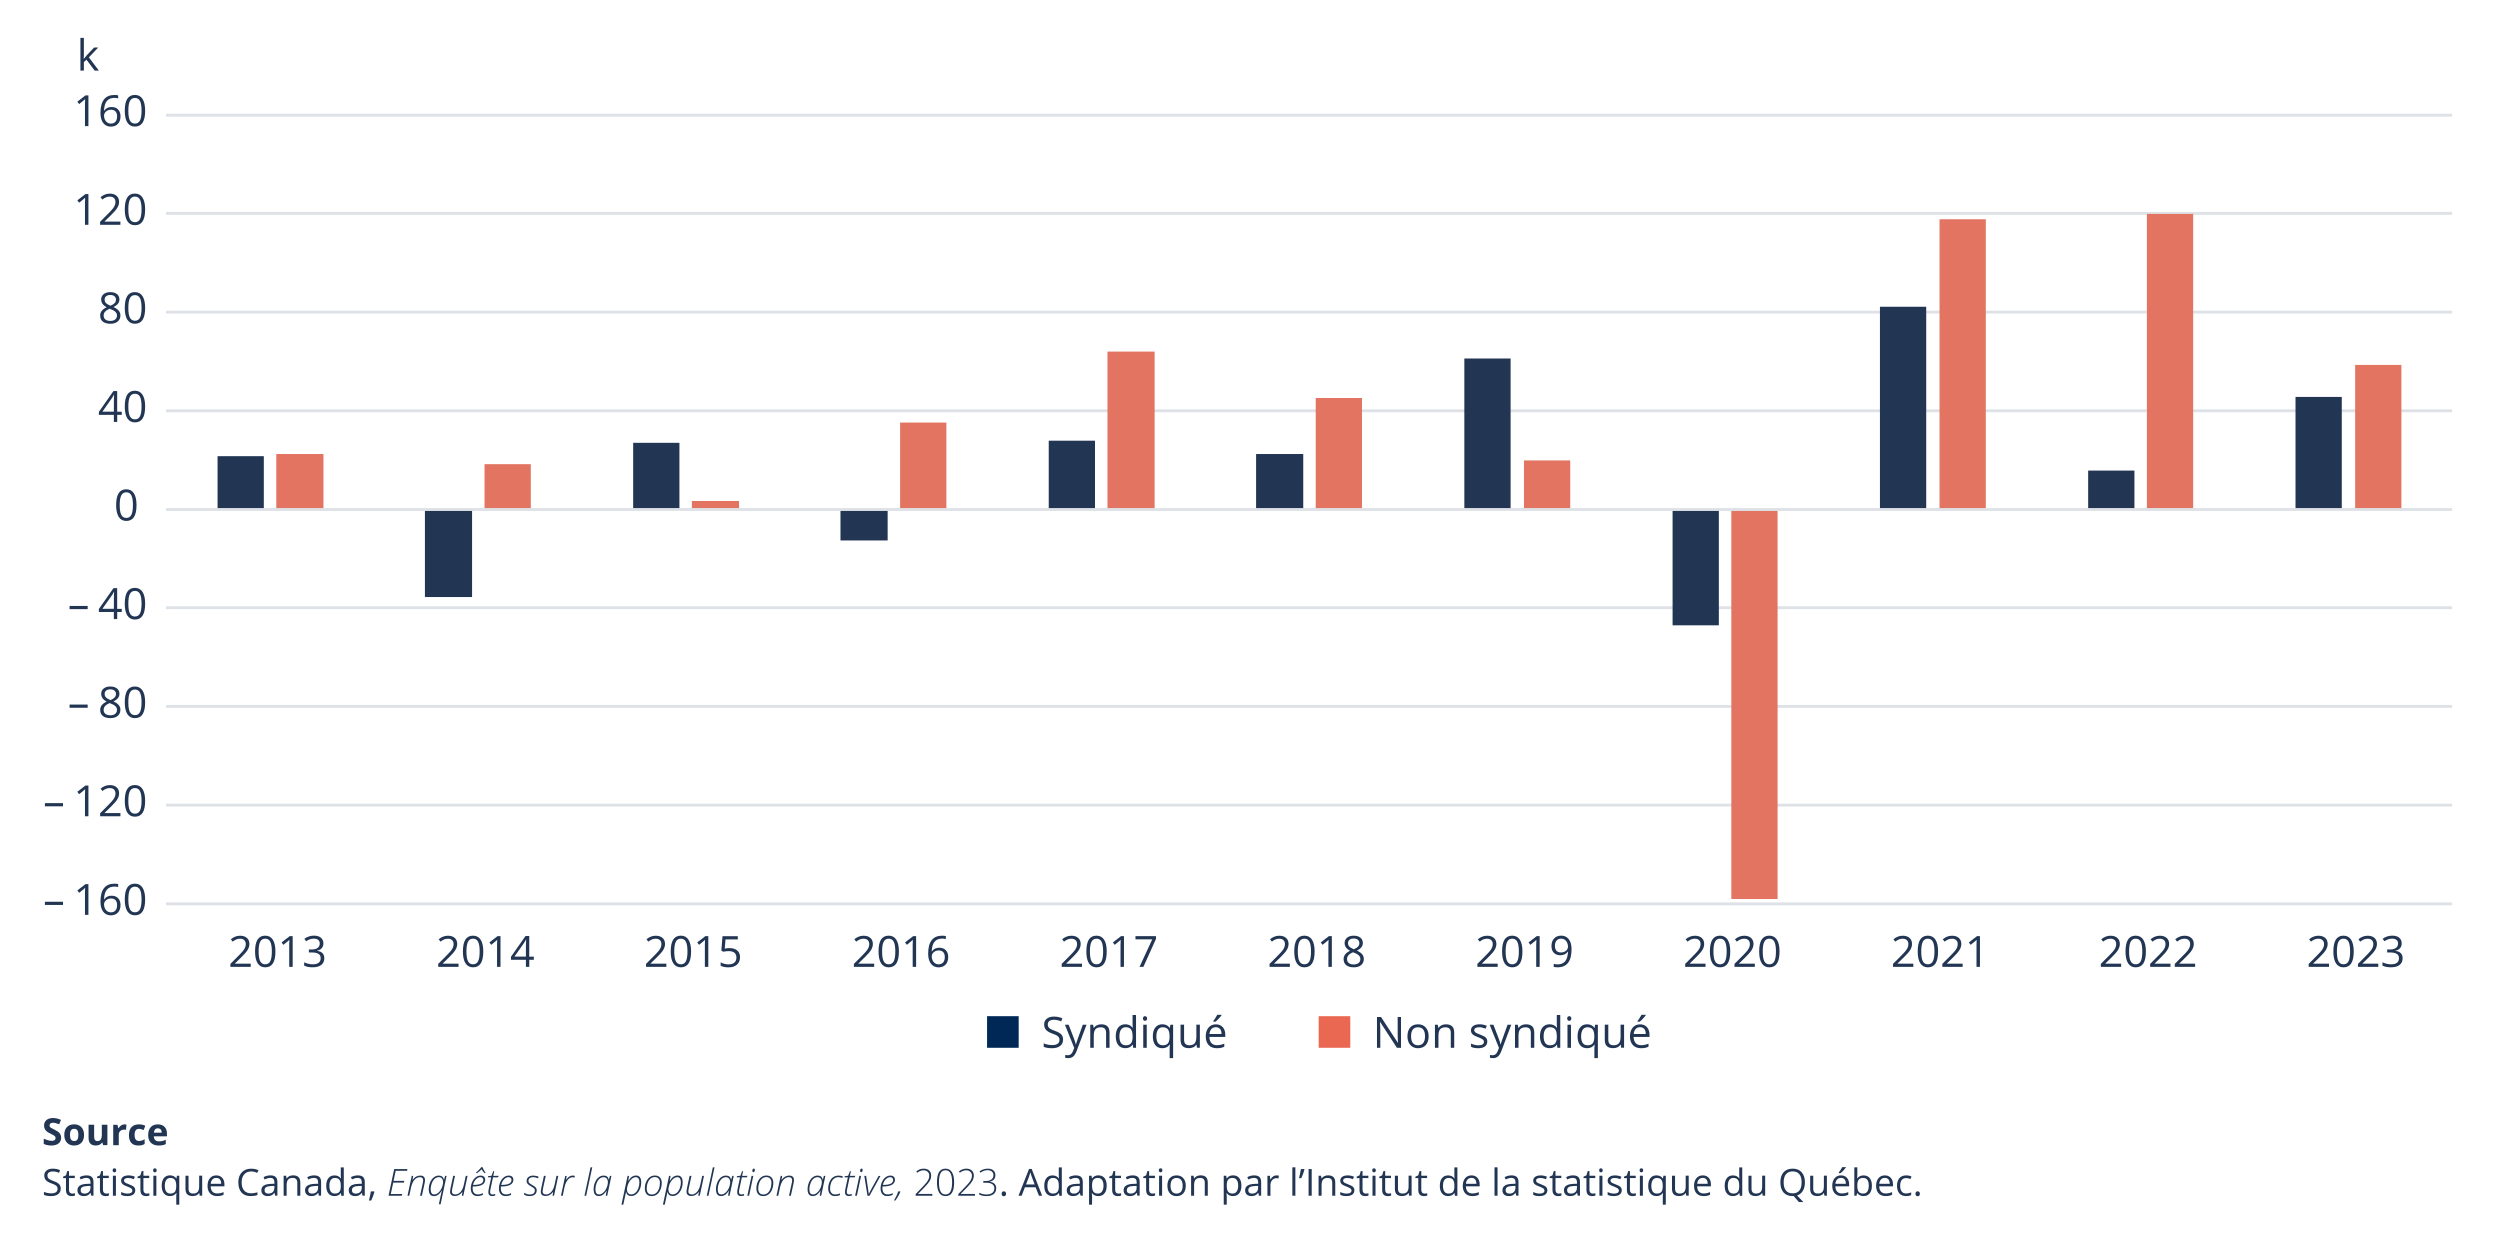 <?xml version="1.0" encoding="utf-8"?>
<!-- Generator: Adobe Illustrator 28.1.0, SVG Export Plug-In . SVG Version: 6.00 Build 0)  -->
<svg version="1.1" xmlns="http://www.w3.org/2000/svg" xmlns:xlink="http://www.w3.org/1999/xlink" x="0px" y="0px" width="870px"
	 height="432.88px" viewBox="0 0 870 432.88" style="enable-background:new 0 0 870 432.88;" xml:space="preserve">
<style type="text/css">
	.st0{fill:#E27461;}
	.st1{fill-rule:evenodd;clip-rule:evenodd;fill:#FFFFFF;}
	.st2{fill:#223654;}
	.st3{fill:#DEE2E6;}
	.st4{fill-rule:evenodd;clip-rule:evenodd;fill:#223654;}
	.st5{fill-rule:evenodd;clip-rule:evenodd;fill:#E27461;}
	.st6{fill-rule:evenodd;clip-rule:evenodd;fill:#FDC3B6;}
	.st7{fill:#FDC3B6;}
	.st8{fill-rule:evenodd;clip-rule:evenodd;fill:#002856;}
	.st9{fill-rule:evenodd;clip-rule:evenodd;fill:#EA6852;}
	.st10{fill:#002856;}
</style>
<g id="Guides">
</g>
<g id="Calque_2">
	<g>
		<path class="st2" d="M21.27,395.94c0,0.84-0.3,1.5-0.9,1.98c-0.6,0.48-1.44,0.72-2.52,0.72c-0.99,0-1.87-0.19-2.63-0.56v-1.83
			c0.63,0.28,1.16,0.48,1.59,0.59c0.43,0.12,0.83,0.17,1.19,0.17c0.43,0,0.76-0.08,0.99-0.25c0.23-0.16,0.35-0.41,0.35-0.74
			c0-0.18-0.05-0.34-0.15-0.49s-0.25-0.28-0.45-0.41c-0.2-0.13-0.6-0.34-1.2-0.63c-0.57-0.27-0.99-0.52-1.28-0.77
			s-0.51-0.53-0.68-0.86c-0.17-0.33-0.25-0.71-0.25-1.14c0-0.82,0.28-1.47,0.83-1.94c0.56-0.47,1.33-0.71,2.31-0.71
			c0.48,0,0.94,0.06,1.38,0.17c0.44,0.11,0.9,0.28,1.37,0.48l-0.63,1.53c-0.5-0.2-0.9-0.34-1.23-0.42
			c-0.32-0.08-0.64-0.12-0.96-0.12c-0.37,0-0.66,0.09-0.86,0.26s-0.3,0.4-0.3,0.68c0,0.17,0.04,0.32,0.12,0.45s0.21,0.25,0.38,0.38
			c0.18,0.12,0.59,0.34,1.25,0.65c0.87,0.42,1.46,0.83,1.78,1.25S21.27,395.33,21.27,395.94z"/>
		<path class="st2" d="M29.25,394.95c0,1.15-0.3,2.06-0.91,2.71s-1.46,0.98-2.55,0.98c-0.68,0-1.28-0.15-1.8-0.45
			c-0.52-0.3-0.92-0.73-1.2-1.29s-0.42-1.21-0.42-1.96c0-1.16,0.3-2.06,0.91-2.71c0.6-0.64,1.46-0.96,2.55-0.96
			c0.68,0,1.28,0.15,1.8,0.45c0.52,0.3,0.92,0.72,1.2,1.28S29.25,394.21,29.25,394.95z M24.35,394.95c0,0.7,0.12,1.23,0.35,1.59
			c0.23,0.36,0.61,0.54,1.13,0.54c0.52,0,0.89-0.18,1.11-0.54c0.23-0.36,0.34-0.89,0.34-1.6c0-0.7-0.11-1.23-0.34-1.58
			s-0.6-0.53-1.12-0.53c-0.52,0-0.89,0.17-1.12,0.52C24.46,393.72,24.35,394.24,24.35,394.95z"/>
		<path class="st2" d="M35.88,398.51l-0.26-0.91h-0.1c-0.21,0.33-0.5,0.59-0.88,0.77s-0.81,0.27-1.3,0.27
			c-0.83,0-1.46-0.22-1.89-0.67s-0.63-1.09-0.63-1.93v-4.63h1.94v4.15c0,0.51,0.09,0.9,0.27,1.15s0.47,0.38,0.87,0.38
			c0.54,0,0.93-0.18,1.17-0.54c0.24-0.36,0.36-0.96,0.36-1.8v-3.34h1.94v7.1H35.88z"/>
		<path class="st2" d="M43.36,391.28c0.26,0,0.48,0.02,0.65,0.06l-0.15,1.82c-0.16-0.04-0.35-0.06-0.57-0.06
			c-0.62,0-1.1,0.16-1.44,0.48c-0.34,0.32-0.52,0.76-0.52,1.33v3.61H39.4v-7.1h1.47l0.29,1.19h0.1c0.22-0.4,0.52-0.72,0.89-0.96
			C42.51,391.4,42.92,391.28,43.36,391.28z"/>
		<path class="st2" d="M48.18,398.64c-2.21,0-3.31-1.21-3.31-3.64c0-1.21,0.3-2.13,0.9-2.76s1.46-0.96,2.58-0.96
			c0.82,0,1.56,0.16,2.21,0.48l-0.57,1.5c-0.3-0.12-0.59-0.22-0.85-0.3s-0.52-0.12-0.79-0.12c-1.01,0-1.51,0.71-1.51,2.14
			c0,1.39,0.5,2.08,1.51,2.08c0.37,0,0.72-0.05,1.03-0.15s0.63-0.25,0.95-0.47v1.66c-0.31,0.2-0.63,0.34-0.95,0.41
			C49.07,398.6,48.67,398.64,48.18,398.64z"/>
		<path class="st2" d="M55.2,398.64c-1.14,0-2.04-0.32-2.68-0.95c-0.64-0.63-0.96-1.52-0.96-2.68c0-1.19,0.3-2.11,0.89-2.76
			c0.59-0.65,1.42-0.97,2.47-0.97c1,0,1.78,0.29,2.34,0.86s0.84,1.36,0.84,2.37v0.94h-4.58c0.02,0.55,0.18,0.98,0.49,1.29
			s0.73,0.46,1.28,0.46c0.43,0,0.83-0.04,1.21-0.13s0.78-0.23,1.19-0.43v1.5c-0.34,0.17-0.7,0.3-1.09,0.38
			C56.22,398.6,55.75,398.64,55.2,398.64z M54.92,392.66c-0.41,0-0.73,0.13-0.96,0.39c-0.23,0.26-0.37,0.63-0.4,1.11h2.72
			c-0.01-0.48-0.13-0.85-0.37-1.11C55.66,392.79,55.33,392.66,54.92,392.66z"/>
		<path class="st2" d="M21.14,413.64c0,0.82-0.3,1.45-0.89,1.91s-1.4,0.69-2.41,0.69c-1.1,0-1.95-0.14-2.54-0.43v-1.04
			c0.38,0.16,0.8,0.29,1.24,0.38c0.45,0.09,0.89,0.14,1.33,0.14c0.72,0,1.26-0.14,1.62-0.41c0.36-0.27,0.55-0.65,0.55-1.14
			c0-0.32-0.06-0.59-0.19-0.79c-0.13-0.21-0.35-0.39-0.65-0.57c-0.3-0.17-0.76-0.37-1.38-0.59c-0.86-0.31-1.48-0.67-1.85-1.1
			c-0.37-0.42-0.56-0.98-0.56-1.66c0-0.71,0.27-1.28,0.81-1.71c0.54-0.42,1.25-0.63,2.13-0.63c0.92,0,1.77,0.17,2.55,0.51
			l-0.34,0.94c-0.77-0.32-1.51-0.48-2.23-0.48c-0.57,0-1.02,0.12-1.34,0.37c-0.32,0.25-0.48,0.59-0.48,1.02
			c0,0.32,0.06,0.58,0.18,0.79s0.32,0.39,0.6,0.57c0.28,0.17,0.71,0.36,1.29,0.57c0.97,0.35,1.64,0.72,2.01,1.12
			C20.96,412.49,21.14,413.01,21.14,413.64z"/>
		<path class="st2" d="M25.13,415.37c0.19,0,0.37-0.01,0.54-0.04s0.31-0.06,0.41-0.08v0.81c-0.11,0.05-0.28,0.1-0.5,0.14
			c-0.22,0.04-0.42,0.05-0.6,0.05c-1.35,0-2.02-0.71-2.02-2.13v-4.14h-1v-0.51l1-0.44l0.44-1.49h0.61v1.61h2.02v0.82h-2.02v4.09
			c0,0.42,0.1,0.74,0.3,0.96S24.78,415.37,25.13,415.37z"/>
		<path class="st2" d="M31.75,416.11l-0.21-0.99h-0.05c-0.35,0.44-0.69,0.73-1.04,0.89c-0.35,0.15-0.78,0.23-1.29,0.23
			c-0.69,0-1.23-0.18-1.62-0.53c-0.39-0.36-0.59-0.86-0.59-1.52c0-1.4,1.12-2.14,3.37-2.21l1.18-0.04v-0.43
			c0-0.55-0.12-0.95-0.35-1.21c-0.24-0.26-0.61-0.39-1.13-0.39c-0.58,0-1.24,0.18-1.97,0.53l-0.32-0.81
			c0.34-0.19,0.72-0.33,1.13-0.44c0.41-0.11,0.82-0.16,1.23-0.16c0.83,0,1.44,0.18,1.84,0.55c0.4,0.37,0.6,0.96,0.6,1.77v4.75H31.75
			z M29.37,415.37c0.66,0,1.17-0.18,1.55-0.54c0.38-0.36,0.56-0.86,0.56-1.51v-0.63l-1.05,0.04c-0.84,0.03-1.44,0.16-1.81,0.39
			c-0.37,0.23-0.56,0.59-0.56,1.08c0,0.38,0.12,0.67,0.35,0.87C28.63,415.27,28.95,415.37,29.37,415.37z"/>
		<path class="st2" d="M36.95,415.37c0.19,0,0.37-0.01,0.54-0.04s0.31-0.06,0.41-0.08v0.81c-0.11,0.05-0.28,0.1-0.5,0.14
			c-0.22,0.04-0.42,0.05-0.6,0.05c-1.35,0-2.02-0.71-2.02-2.13v-4.14h-1v-0.51l1-0.44l0.44-1.49h0.61v1.61h2.02v0.82h-2.02v4.09
			c0,0.42,0.1,0.74,0.3,0.96S36.6,415.37,36.95,415.37z"/>
		<path class="st2" d="M39.2,407.27c0-0.24,0.06-0.42,0.18-0.53s0.27-0.17,0.44-0.17c0.17,0,0.32,0.06,0.44,0.17
			s0.18,0.29,0.18,0.53c0,0.24-0.06,0.41-0.18,0.53s-0.27,0.17-0.44,0.17c-0.18,0-0.33-0.06-0.44-0.17S39.2,407.51,39.2,407.27z
			 M40.34,416.11h-1.05v-6.96h1.05V416.11z"/>
		<path class="st2" d="M47.07,414.21c0,0.65-0.24,1.15-0.72,1.5c-0.48,0.35-1.16,0.53-2.03,0.53c-0.92,0-1.64-0.15-2.16-0.44v-0.98
			c0.33,0.17,0.69,0.3,1.08,0.4c0.38,0.1,0.75,0.15,1.11,0.15c0.55,0,0.97-0.09,1.27-0.26s0.44-0.44,0.44-0.8
			c0-0.27-0.12-0.5-0.35-0.7c-0.24-0.19-0.69-0.42-1.37-0.68c-0.65-0.24-1.11-0.45-1.38-0.63c-0.27-0.18-0.48-0.38-0.61-0.61
			c-0.13-0.23-0.2-0.5-0.2-0.82c0-0.57,0.23-1.01,0.69-1.34s1.09-0.49,1.9-0.49c0.75,0,1.48,0.15,2.2,0.46l-0.37,0.86
			c-0.7-0.29-1.33-0.43-1.9-0.43c-0.5,0-0.88,0.08-1.13,0.23s-0.38,0.37-0.38,0.65c0,0.19,0.05,0.34,0.14,0.48
			c0.1,0.13,0.25,0.26,0.46,0.38s0.62,0.29,1.22,0.51c0.83,0.3,1.38,0.6,1.67,0.91C46.92,413.37,47.07,413.75,47.07,414.21z"/>
		<path class="st2" d="M51.03,415.37c0.19,0,0.37-0.01,0.54-0.04s0.31-0.06,0.41-0.08v0.81c-0.11,0.05-0.28,0.1-0.5,0.14
			c-0.22,0.04-0.42,0.05-0.6,0.05c-1.35,0-2.02-0.71-2.02-2.13v-4.14h-1v-0.51l1-0.44l0.44-1.49h0.61v1.61h2.02v0.82h-2.02v4.09
			c0,0.42,0.1,0.74,0.3,0.96S50.68,415.37,51.03,415.37z"/>
		<path class="st2" d="M53.28,407.27c0-0.24,0.06-0.42,0.18-0.53s0.27-0.17,0.44-0.17c0.17,0,0.32,0.06,0.44,0.17
			s0.18,0.29,0.18,0.53c0,0.24-0.06,0.41-0.18,0.53s-0.27,0.17-0.44,0.17c-0.18,0-0.33-0.06-0.44-0.17S53.28,407.51,53.28,407.27z
			 M54.42,416.11h-1.05v-6.96h1.05V416.11z"/>
		<path class="st2" d="M59.13,416.24c-0.9,0-1.6-0.32-2.1-0.95c-0.5-0.63-0.76-1.51-0.76-2.64c0-1.14,0.25-2.03,0.76-2.67
			c0.51-0.64,1.21-0.96,2.12-0.96c0.95,0,1.68,0.36,2.2,1.08h0.06l0.15-0.95h0.83v10.08h-1.05v-2.98c0-0.42,0.02-0.78,0.07-1.08
			h-0.08C60.84,415.89,60.1,416.24,59.13,416.24z M59.28,415.36c0.7,0,1.21-0.19,1.54-0.56s0.49-1.01,0.51-1.9v-0.23
			c0-0.97-0.17-1.67-0.5-2.1s-0.85-0.64-1.57-0.64c-0.62,0-1.09,0.24-1.42,0.72c-0.33,0.48-0.49,1.16-0.49,2.03
			c0,0.88,0.16,1.54,0.49,2C58.17,415.13,58.65,415.36,59.28,415.36z"/>
		<path class="st2" d="M65.61,409.15v4.51c0,0.57,0.13,0.99,0.39,1.27s0.66,0.42,1.21,0.42c0.73,0,1.26-0.2,1.6-0.6
			c0.34-0.4,0.5-1.05,0.5-1.95v-3.66h1.05v6.96H69.5l-0.15-0.93h-0.06c-0.22,0.34-0.52,0.61-0.9,0.79
			c-0.38,0.18-0.82,0.27-1.31,0.27c-0.85,0-1.48-0.2-1.9-0.6c-0.42-0.4-0.63-1.04-0.63-1.93v-4.55H65.61z"/>
		<path class="st2" d="M75.54,416.24c-1.03,0-1.84-0.31-2.43-0.94c-0.59-0.63-0.89-1.5-0.89-2.61c0-1.12,0.28-2.01,0.83-2.67
			c0.55-0.66,1.29-0.99,2.22-0.99c0.87,0,1.56,0.29,2.07,0.86s0.76,1.33,0.76,2.27v0.67h-4.79c0.02,0.82,0.23,1.44,0.62,1.86
			c0.39,0.42,0.94,0.63,1.65,0.63c0.75,0,1.49-0.16,2.22-0.47v0.94c-0.37,0.16-0.72,0.28-1.06,0.35
			C76.41,416.2,76.01,416.24,75.54,416.24z M75.26,409.91c-0.56,0-1,0.18-1.34,0.54c-0.33,0.36-0.53,0.87-0.59,1.51h3.64
			c0-0.67-0.15-1.17-0.44-1.53S75.81,409.91,75.26,409.91z"/>
		<path class="st2" d="M87.4,407.66c-1.02,0-1.82,0.34-2.42,1.02c-0.59,0.68-0.89,1.61-0.89,2.79c0,1.21,0.28,2.15,0.85,2.82
			c0.57,0.66,1.38,0.99,2.43,0.99c0.65,0,1.39-0.12,2.22-0.35v0.95c-0.64,0.24-1.44,0.36-2.38,0.36c-1.37,0-2.42-0.42-3.16-1.24
			c-0.74-0.83-1.11-2.01-1.11-3.54c0-0.96,0.18-1.79,0.54-2.51c0.36-0.72,0.87-1.27,1.55-1.66c0.67-0.39,1.47-0.58,2.38-0.58
			c0.97,0,1.82,0.18,2.55,0.53l-0.46,0.93C88.81,407.83,88.11,407.66,87.4,407.66z"/>
		<path class="st2" d="M95.75,416.11l-0.21-0.99h-0.05c-0.35,0.44-0.69,0.73-1.04,0.89c-0.35,0.15-0.78,0.23-1.29,0.23
			c-0.69,0-1.23-0.18-1.62-0.53c-0.39-0.36-0.59-0.86-0.59-1.52c0-1.4,1.12-2.14,3.37-2.21l1.18-0.04v-0.43
			c0-0.55-0.12-0.95-0.35-1.21c-0.24-0.26-0.61-0.39-1.13-0.39c-0.58,0-1.24,0.18-1.97,0.53l-0.32-0.81
			c0.34-0.19,0.72-0.33,1.13-0.44c0.41-0.11,0.82-0.16,1.23-0.16c0.83,0,1.44,0.18,1.84,0.55c0.4,0.37,0.6,0.96,0.6,1.77v4.75H95.75
			z M93.37,415.37c0.66,0,1.17-0.18,1.55-0.54c0.38-0.36,0.56-0.86,0.56-1.51v-0.63l-1.05,0.04c-0.84,0.03-1.44,0.16-1.81,0.39
			c-0.37,0.23-0.56,0.59-0.56,1.08c0,0.38,0.12,0.67,0.35,0.87C92.63,415.27,92.96,415.37,93.37,415.37z"/>
		<path class="st2" d="M103.46,416.11v-4.5c0-0.57-0.13-0.99-0.39-1.27s-0.66-0.42-1.21-0.42c-0.73,0-1.26,0.2-1.6,0.59
			s-0.51,1.04-0.51,1.95v3.65H98.7v-6.96h0.86l0.17,0.95h0.05c0.22-0.34,0.52-0.61,0.91-0.8s0.82-0.28,1.3-0.28
			c0.84,0,1.47,0.2,1.89,0.61s0.63,1.05,0.63,1.94v4.54H103.46z"/>
		<path class="st2" d="M110.96,416.11l-0.21-0.99h-0.05c-0.35,0.44-0.69,0.73-1.04,0.89c-0.35,0.15-0.78,0.23-1.29,0.23
			c-0.69,0-1.23-0.18-1.62-0.53c-0.39-0.36-0.59-0.86-0.59-1.52c0-1.4,1.12-2.14,3.37-2.21l1.18-0.04v-0.43
			c0-0.55-0.12-0.95-0.35-1.21c-0.24-0.26-0.61-0.39-1.13-0.39c-0.58,0-1.24,0.18-1.97,0.53l-0.32-0.81
			c0.34-0.19,0.72-0.33,1.13-0.44c0.41-0.11,0.82-0.16,1.23-0.16c0.83,0,1.44,0.18,1.84,0.55c0.4,0.37,0.6,0.96,0.6,1.77v4.75
			H110.96z M108.58,415.37c0.66,0,1.17-0.18,1.55-0.54c0.38-0.36,0.56-0.86,0.56-1.51v-0.63l-1.05,0.04
			c-0.84,0.03-1.44,0.16-1.81,0.39c-0.37,0.23-0.56,0.59-0.56,1.08c0,0.38,0.12,0.67,0.35,0.87
			C107.84,415.27,108.17,415.37,108.58,415.37z"/>
		<path class="st2" d="M118.65,415.18h-0.06c-0.49,0.71-1.21,1.06-2.18,1.06c-0.91,0-1.62-0.31-2.12-0.93
			c-0.51-0.62-0.76-1.51-0.76-2.65c0-1.15,0.25-2.04,0.76-2.67s1.21-0.95,2.12-0.95c0.94,0,1.67,0.34,2.17,1.03h0.08l-0.04-0.5
			l-0.03-0.49v-2.83h1.05v9.88h-0.86L118.65,415.18z M116.54,415.36c0.72,0,1.24-0.2,1.56-0.59c0.32-0.39,0.49-1.02,0.49-1.89v-0.22
			c0-0.99-0.16-1.69-0.49-2.11c-0.33-0.42-0.85-0.63-1.57-0.63c-0.62,0-1.09,0.24-1.42,0.72c-0.33,0.48-0.49,1.16-0.49,2.03
			c0,0.89,0.16,1.56,0.49,2.01S115.91,415.36,116.54,415.36z"/>
		<path class="st2" d="M126.16,416.11l-0.21-0.99h-0.05c-0.35,0.44-0.69,0.73-1.04,0.89c-0.35,0.15-0.78,0.23-1.29,0.23
			c-0.69,0-1.23-0.18-1.62-0.53c-0.39-0.36-0.59-0.86-0.59-1.52c0-1.4,1.12-2.14,3.37-2.21l1.18-0.04v-0.43
			c0-0.55-0.12-0.95-0.35-1.21c-0.24-0.26-0.61-0.39-1.13-0.39c-0.58,0-1.24,0.18-1.97,0.53l-0.32-0.81
			c0.34-0.19,0.72-0.33,1.13-0.44c0.41-0.11,0.82-0.16,1.23-0.16c0.83,0,1.44,0.18,1.84,0.55c0.4,0.37,0.6,0.96,0.6,1.77v4.75
			H126.16z M123.78,415.37c0.66,0,1.17-0.18,1.55-0.54c0.38-0.36,0.56-0.86,0.56-1.51v-0.63l-1.05,0.04
			c-0.84,0.03-1.44,0.16-1.81,0.39c-0.37,0.23-0.56,0.59-0.56,1.08c0,0.38,0.12,0.67,0.35,0.87
			C123.04,415.27,123.36,415.37,123.78,415.37z"/>
		<path class="st2" d="M130.21,414.6l0.1,0.15c-0.11,0.42-0.27,0.92-0.48,1.48s-0.42,1.08-0.65,1.56h-0.79
			c0.11-0.44,0.24-0.98,0.38-1.63c0.14-0.65,0.23-1.17,0.29-1.56H130.21z"/>
		<path class="st2" d="M139.82,416.11h-4.61l1.97-9.28h4.61l-0.13,0.6h-3.96l-0.74,3.51h3.75l-0.13,0.6h-3.73l-0.86,3.98h3.98
			L139.82,416.11z"/>
		<path class="st2" d="M146.18,416.11l0.95-4.39c0.09-0.39,0.13-0.72,0.13-0.99c0-0.34-0.09-0.6-0.28-0.79
			c-0.18-0.19-0.47-0.29-0.85-0.29c-0.47,0-0.92,0.14-1.34,0.42c-0.42,0.28-0.77,0.68-1.05,1.19c-0.29,0.51-0.5,1.12-0.66,1.82
			l-0.65,3.03h-0.62l1.47-6.9h0.52l-0.23,1.4h0.04c0.69-1.01,1.57-1.51,2.64-1.51c0.55,0,0.96,0.14,1.24,0.41s0.41,0.66,0.41,1.17
			c0,0.3-0.05,0.68-0.15,1.16l-0.94,4.28H146.18z"/>
		<path class="st2" d="M152.72,409.1c0.46,0,0.85,0.12,1.16,0.37c0.32,0.25,0.53,0.6,0.63,1.06h0.04l0.35-1.32h0.51l-2.08,9.88h-0.6
			l0.62-2.98l0.41-1.79h-0.04c-0.39,0.66-0.81,1.15-1.26,1.46c-0.45,0.31-0.94,0.47-1.47,0.47c-1.19,0-1.78-0.79-1.78-2.37
			c0-0.85,0.16-1.65,0.48-2.41c0.32-0.75,0.74-1.33,1.27-1.74S152.07,409.1,152.72,409.1z M151.13,415.67c0.39,0,0.77-0.13,1.16-0.4
			s0.72-0.63,1.02-1.09c0.3-0.46,0.52-0.96,0.67-1.5c0.15-0.54,0.22-0.96,0.22-1.27c0-0.55-0.13-0.98-0.4-1.29
			c-0.27-0.31-0.62-0.47-1.06-0.47c-0.52,0-1,0.18-1.42,0.53c-0.42,0.35-0.77,0.87-1.04,1.56s-0.41,1.37-0.41,2.06
			c0,0.6,0.1,1.07,0.29,1.39C150.34,415.51,150.67,415.67,151.13,415.67z"/>
		<path class="st2" d="M158.35,409.21l-0.96,4.43c-0.09,0.45-0.14,0.78-0.14,1c0,0.31,0.1,0.56,0.3,0.75
			c0.2,0.18,0.49,0.28,0.88,0.28c0.47,0,0.9-0.14,1.32-0.42c0.41-0.28,0.76-0.67,1.04-1.19c0.28-0.51,0.49-1.11,0.63-1.77l0.67-3.08
			h0.62l-1.47,6.9h-0.51l0.18-1.3h-0.04c-0.71,0.93-1.56,1.4-2.56,1.4c-0.55,0-0.97-0.13-1.26-0.39c-0.29-0.26-0.43-0.65-0.43-1.15
			c0-0.25,0.05-0.61,0.14-1.08l0.95-4.38H158.35z"/>
		<path class="st2" d="M166.16,416.24c-0.73,0-1.3-0.23-1.71-0.7c-0.41-0.46-0.62-1.11-0.62-1.94c0-0.77,0.15-1.5,0.45-2.2
			s0.71-1.26,1.24-1.68c0.53-0.42,1.11-0.62,1.74-0.62c0.48,0,0.87,0.13,1.16,0.39c0.29,0.26,0.43,0.61,0.43,1.05
			c0,0.77-0.35,1.35-1.04,1.75c-0.69,0.4-1.72,0.6-3.08,0.6h-0.21c-0.03,0.19-0.04,0.39-0.04,0.62c0,0.7,0.16,1.23,0.47,1.6
			s0.76,0.55,1.35,0.55c0.56,0,1.14-0.15,1.75-0.46v0.6C167.47,416.09,166.83,416.24,166.16,416.24z M167.19,409.65
			c-0.55,0-1.07,0.24-1.55,0.73c-0.48,0.49-0.82,1.14-1.03,1.96h0.31c2.19,0,3.28-0.57,3.28-1.71c0-0.28-0.09-0.52-0.28-0.7
			C167.74,409.74,167.5,409.65,167.19,409.65z M168.92,408.23h-0.31c-0.3-0.25-0.64-0.69-1.02-1.31c-0.23,0.24-0.5,0.48-0.79,0.73
			s-0.56,0.44-0.79,0.59h-0.34v-0.18c0.29-0.24,0.62-0.55,1-0.94c0.38-0.39,0.65-0.71,0.81-0.96h0.41c0.1,0.27,0.25,0.59,0.46,0.97
			c0.21,0.37,0.4,0.68,0.59,0.93V408.23z"/>
		<path class="st2" d="M173.48,409.21l-0.11,0.51h-1.8l-0.86,4.03c-0.09,0.42-0.14,0.77-0.14,1.04c0,0.59,0.27,0.88,0.8,0.88
			c0.29,0,0.61-0.05,0.96-0.17v0.55c-0.43,0.12-0.79,0.18-1.08,0.18c-0.42,0-0.74-0.12-0.97-0.35s-0.34-0.57-0.34-1.01
			c0-0.31,0.06-0.75,0.18-1.31l0.82-3.85h-1.16l0.09-0.42l1.17-0.11l0.62-1.61h0.35l-0.35,1.62H173.48z"/>
		<path class="st2" d="M175.96,416.24c-0.73,0-1.3-0.23-1.71-0.7c-0.41-0.46-0.62-1.11-0.62-1.94c0-0.77,0.15-1.5,0.45-2.2
			s0.71-1.26,1.24-1.68c0.53-0.42,1.11-0.62,1.74-0.62c0.48,0,0.87,0.13,1.16,0.39c0.29,0.26,0.43,0.61,0.43,1.05
			c0,0.77-0.35,1.35-1.04,1.75c-0.69,0.4-1.72,0.6-3.08,0.6h-0.21c-0.03,0.19-0.04,0.39-0.04,0.62c0,0.7,0.16,1.23,0.47,1.6
			s0.76,0.55,1.35,0.55c0.56,0,1.14-0.15,1.75-0.46v0.6C177.27,416.09,176.63,416.24,175.96,416.24z M176.99,409.65
			c-0.55,0-1.07,0.24-1.55,0.73c-0.48,0.49-0.82,1.14-1.03,1.96h0.31c2.19,0,3.28-0.57,3.28-1.71c0-0.28-0.09-0.52-0.28-0.7
			C177.54,409.74,177.3,409.65,176.99,409.65z"/>
		<path class="st2" d="M186.78,414.24c0,0.61-0.22,1.1-0.65,1.46c-0.44,0.36-1.03,0.54-1.78,0.54c-0.73,0-1.38-0.16-1.94-0.48v-0.68
			c0.31,0.19,0.64,0.34,0.97,0.45c0.33,0.11,0.65,0.16,0.94,0.16c0.58,0,1.03-0.12,1.34-0.37s0.46-0.59,0.46-1.04
			c0-0.18-0.03-0.33-0.1-0.47c-0.07-0.14-0.17-0.27-0.32-0.39c-0.15-0.12-0.43-0.31-0.84-0.54c-0.63-0.34-1.05-0.65-1.27-0.92
			s-0.33-0.61-0.33-1.01c0-0.54,0.21-0.99,0.62-1.33c0.42-0.34,0.97-0.52,1.65-0.52c0.32,0,0.65,0.04,1.01,0.11
			c0.35,0.07,0.65,0.17,0.89,0.29l-0.22,0.56c-0.58-0.27-1.13-0.41-1.68-0.41c-0.49,0-0.88,0.11-1.18,0.34
			c-0.3,0.22-0.44,0.52-0.44,0.88c0,0.23,0.04,0.42,0.11,0.56c0.07,0.14,0.2,0.28,0.38,0.43c0.18,0.15,0.44,0.31,0.76,0.49
			c0.48,0.27,0.82,0.49,1.02,0.66c0.2,0.17,0.35,0.35,0.44,0.55C186.73,413.75,186.78,413.98,186.78,414.24z"/>
		<path class="st2" d="M189.92,409.21l-0.96,4.43c-0.09,0.45-0.14,0.78-0.14,1c0,0.31,0.1,0.56,0.3,0.75
			c0.2,0.18,0.49,0.28,0.88,0.28c0.47,0,0.9-0.14,1.32-0.42c0.41-0.28,0.76-0.67,1.04-1.19c0.28-0.51,0.49-1.11,0.63-1.77l0.67-3.08
			h0.62l-1.47,6.9h-0.51l0.18-1.3h-0.04c-0.71,0.93-1.56,1.4-2.56,1.4c-0.55,0-0.97-0.13-1.26-0.39c-0.29-0.26-0.43-0.65-0.43-1.15
			c0-0.25,0.05-0.61,0.14-1.08l0.95-4.38H189.92z"/>
		<path class="st2" d="M199.28,409.09c0.29,0,0.55,0.03,0.78,0.09l-0.13,0.59c-0.2-0.06-0.44-0.09-0.72-0.09
			c-0.4,0-0.78,0.14-1.14,0.41s-0.68,0.68-0.97,1.22s-0.5,1.13-0.63,1.76l-0.63,3.05h-0.62l1.47-6.9h0.51l-0.18,1.29h0.04
			c0.31-0.4,0.57-0.68,0.78-0.86s0.44-0.31,0.68-0.41C198.74,409.14,199,409.09,199.28,409.09z"/>
		<path class="st2" d="M203.99,416.11h-0.6l2.12-9.88h0.6L203.99,416.11z"/>
		<path class="st2" d="M210.08,409.1c0.98,0,1.57,0.46,1.77,1.39h0.04l0.37-1.28h0.51l-1.45,6.9h-0.52l0.29-1.74h-0.04
			c-0.36,0.6-0.75,1.06-1.19,1.38s-0.94,0.48-1.5,0.48c-1.19,0-1.78-0.79-1.78-2.37c0-0.83,0.16-1.63,0.48-2.39s0.74-1.34,1.27-1.75
			C208.85,409.31,209.44,409.1,210.08,409.1z M208.5,415.67c0.38,0,0.75-0.13,1.13-0.39c0.37-0.26,0.71-0.61,1.01-1.05
			c0.3-0.44,0.53-0.93,0.68-1.46s0.23-0.98,0.23-1.35c0-0.33-0.06-0.63-0.17-0.9s-0.27-0.47-0.49-0.63s-0.48-0.23-0.81-0.23
			c-0.52,0-1,0.17-1.42,0.52s-0.77,0.87-1.04,1.56c-0.27,0.69-0.41,1.38-0.41,2.07c0,0.64,0.11,1.12,0.32,1.42
			S208.07,415.67,208.5,415.67z"/>
		<path class="st2" d="M219.65,416.21c-0.97,0-1.56-0.46-1.77-1.39h-0.03c-0.06,0.3-0.37,1.78-0.95,4.41h-0.63l2.13-10.02h0.52
			l-0.29,1.74h0.04c0.39-0.65,0.8-1.12,1.24-1.42c0.44-0.3,0.93-0.45,1.45-0.45c0.57,0,1.01,0.2,1.32,0.59s0.46,0.99,0.46,1.79
			c0,0.82-0.15,1.61-0.46,2.35s-0.72,1.33-1.25,1.76C220.92,416,220.32,416.21,219.65,416.21z M221.24,409.65
			c-0.37,0-0.74,0.12-1.1,0.37c-0.37,0.25-0.71,0.6-1.03,1.06c-0.31,0.46-0.55,0.96-0.7,1.51s-0.23,0.98-0.23,1.32
			c0,0.53,0.13,0.95,0.39,1.27c0.26,0.32,0.62,0.48,1.07,0.48c0.52,0,1-0.18,1.43-0.53s0.77-0.87,1.04-1.55s0.4-1.36,0.4-2.07
			C222.51,410.27,222.08,409.65,221.24,409.65z"/>
		<path class="st2" d="M227.9,409.08c0.76,0,1.35,0.23,1.77,0.69c0.42,0.46,0.62,1.09,0.62,1.9c0,0.83-0.15,1.61-0.45,2.34
			c-0.3,0.73-0.72,1.28-1.24,1.66s-1.13,0.57-1.82,0.57c-0.78,0-1.37-0.23-1.77-0.7c-0.4-0.46-0.61-1.13-0.61-1.99
			c0-0.81,0.15-1.57,0.46-2.27c0.31-0.71,0.73-1.25,1.25-1.63S227.24,409.08,227.9,409.08z M227.85,409.62c-0.52,0-1,0.17-1.42,0.5
			s-0.75,0.81-1,1.43s-0.37,1.28-0.37,1.97c0,1.45,0.6,2.17,1.79,2.17c0.54,0,1.01-0.16,1.43-0.49c0.42-0.33,0.75-0.81,1-1.45
			c0.25-0.64,0.37-1.34,0.37-2.1c0-0.65-0.15-1.15-0.46-1.5C228.88,409.8,228.43,409.62,227.85,409.62z"/>
		<path class="st2" d="M234.08,416.21c-0.97,0-1.56-0.46-1.77-1.39h-0.03c-0.06,0.3-0.37,1.78-0.95,4.41h-0.63l2.13-10.02h0.52
			l-0.29,1.74h0.04c0.39-0.65,0.8-1.12,1.24-1.42c0.44-0.3,0.93-0.45,1.45-0.45c0.57,0,1.01,0.2,1.32,0.59s0.46,0.99,0.46,1.79
			c0,0.82-0.15,1.61-0.46,2.35s-0.72,1.33-1.25,1.76C235.35,416,234.75,416.21,234.08,416.21z M235.67,409.65
			c-0.37,0-0.74,0.12-1.1,0.37c-0.37,0.25-0.71,0.6-1.03,1.06c-0.31,0.46-0.55,0.96-0.7,1.51s-0.23,0.98-0.23,1.32
			c0,0.53,0.13,0.95,0.39,1.27c0.26,0.32,0.62,0.48,1.07,0.48c0.52,0,1-0.18,1.43-0.53s0.77-0.87,1.04-1.55s0.4-1.36,0.4-2.07
			C236.94,410.27,236.51,409.65,235.67,409.65z"/>
		<path class="st2" d="M240.63,409.21l-0.96,4.43c-0.09,0.45-0.14,0.78-0.14,1c0,0.31,0.1,0.56,0.3,0.75
			c0.2,0.18,0.49,0.28,0.88,0.28c0.47,0,0.9-0.14,1.32-0.42c0.41-0.28,0.76-0.67,1.04-1.19c0.28-0.51,0.49-1.11,0.63-1.77l0.67-3.08
			h0.62l-1.47,6.9h-0.51l0.18-1.3h-0.04c-0.71,0.93-1.56,1.4-2.56,1.4c-0.55,0-0.97-0.13-1.26-0.39c-0.29-0.26-0.43-0.65-0.43-1.15
			c0-0.25,0.05-0.61,0.14-1.08l0.95-4.38H240.63z"/>
		<path class="st2" d="M246.55,416.11h-0.6l2.12-9.88h0.6L246.55,416.11z"/>
		<path class="st2" d="M252.64,409.1c0.98,0,1.57,0.46,1.77,1.39h0.04l0.38-1.28h0.51l-1.45,6.9h-0.52l0.29-1.74h-0.04
			c-0.36,0.6-0.75,1.06-1.19,1.38s-0.94,0.48-1.5,0.48c-1.19,0-1.78-0.79-1.78-2.37c0-0.83,0.16-1.63,0.47-2.39
			c0.32-0.76,0.74-1.34,1.27-1.75C251.41,409.31,252,409.1,252.64,409.1z M251.06,415.67c0.38,0,0.75-0.13,1.13-0.39
			c0.37-0.26,0.71-0.61,1.01-1.05c0.3-0.44,0.53-0.93,0.68-1.46s0.23-0.98,0.23-1.35c0-0.33-0.05-0.63-0.17-0.9
			c-0.11-0.26-0.27-0.47-0.49-0.63c-0.21-0.15-0.48-0.23-0.81-0.23c-0.52,0-1,0.17-1.42,0.52c-0.42,0.35-0.77,0.87-1.04,1.56
			c-0.27,0.69-0.41,1.38-0.41,2.07c0,0.64,0.11,1.12,0.32,1.42S250.63,415.67,251.06,415.67z"/>
		<path class="st2" d="M260.08,409.21l-0.11,0.51h-1.8l-0.86,4.03c-0.09,0.42-0.14,0.77-0.14,1.04c0,0.59,0.27,0.88,0.8,0.88
			c0.29,0,0.61-0.05,0.96-0.17v0.55c-0.43,0.12-0.79,0.18-1.08,0.18c-0.42,0-0.74-0.12-0.97-0.35s-0.34-0.57-0.34-1.01
			c0-0.31,0.06-0.75,0.18-1.31l0.82-3.85h-1.16l0.09-0.42l1.17-0.11l0.62-1.61h0.35l-0.35,1.62H260.08z"/>
		<path class="st2" d="M260.69,416.11h-0.62l1.47-6.9h0.61L260.69,416.11z M261.81,407.44c0-0.23,0.05-0.42,0.14-0.56
			s0.22-0.21,0.38-0.21c0.24,0,0.36,0.15,0.36,0.46c0,0.24-0.05,0.43-0.14,0.57c-0.09,0.14-0.21,0.21-0.36,0.21
			c-0.12,0-0.22-0.04-0.28-0.12C261.84,407.7,261.81,407.59,261.81,407.44z"/>
		<path class="st2" d="M266.72,409.08c0.76,0,1.35,0.23,1.77,0.69s0.62,1.09,0.62,1.9c0,0.83-0.15,1.61-0.45,2.34
			s-0.72,1.28-1.24,1.66c-0.53,0.38-1.13,0.57-1.82,0.57c-0.78,0-1.37-0.23-1.77-0.7c-0.4-0.46-0.61-1.13-0.61-1.99
			c0-0.81,0.15-1.57,0.46-2.27c0.31-0.71,0.73-1.25,1.25-1.63S266.05,409.08,266.72,409.08z M266.67,409.62c-0.52,0-1,0.17-1.42,0.5
			s-0.75,0.81-1,1.43s-0.38,1.28-0.38,1.97c0,1.45,0.6,2.17,1.79,2.17c0.54,0,1.01-0.16,1.43-0.49s0.75-0.81,1-1.45
			c0.25-0.64,0.37-1.34,0.37-2.1c0-0.65-0.15-1.15-0.46-1.5C267.69,409.8,267.25,409.62,266.67,409.62z"/>
		<path class="st2" d="M274.58,416.11l0.95-4.39c0.09-0.39,0.13-0.72,0.13-0.99c0-0.34-0.09-0.6-0.28-0.79
			c-0.18-0.19-0.47-0.29-0.85-0.29c-0.47,0-0.92,0.14-1.34,0.42c-0.42,0.28-0.77,0.68-1.05,1.19c-0.29,0.51-0.5,1.12-0.66,1.82
			l-0.65,3.03h-0.62l1.47-6.9h0.52l-0.23,1.4h0.04c0.69-1.01,1.57-1.51,2.64-1.51c0.55,0,0.96,0.14,1.24,0.41
			c0.28,0.27,0.41,0.66,0.41,1.17c0,0.3-0.05,0.68-0.15,1.16l-0.94,4.28H274.58z"/>
		<path class="st2" d="M284.53,409.1c0.98,0,1.57,0.46,1.77,1.39h0.04l0.38-1.28h0.51l-1.45,6.9h-0.52l0.29-1.74h-0.04
			c-0.36,0.6-0.75,1.06-1.19,1.38s-0.94,0.48-1.5,0.48c-1.19,0-1.78-0.79-1.78-2.37c0-0.83,0.16-1.63,0.48-2.39
			c0.32-0.76,0.74-1.34,1.27-1.75C283.29,409.31,283.88,409.1,284.53,409.1z M282.94,415.67c0.38,0,0.75-0.13,1.13-0.39
			c0.37-0.26,0.71-0.61,1.01-1.05c0.3-0.44,0.53-0.93,0.68-1.46s0.24-0.98,0.24-1.35c0-0.33-0.06-0.63-0.17-0.9
			c-0.11-0.26-0.27-0.47-0.49-0.63s-0.48-0.23-0.81-0.23c-0.52,0-1,0.17-1.42,0.52c-0.42,0.35-0.77,0.87-1.04,1.56
			c-0.27,0.69-0.41,1.38-0.41,2.07c0,0.64,0.11,1.12,0.32,1.42C282.2,415.52,282.52,415.67,282.94,415.67z"/>
		<path class="st2" d="M290.59,416.24c-0.74,0-1.32-0.23-1.74-0.7c-0.42-0.47-0.64-1.12-0.64-1.95c0-0.82,0.16-1.58,0.47-2.29
			c0.31-0.71,0.73-1.26,1.26-1.63c0.53-0.37,1.14-0.56,1.84-0.56c0.57,0,1.08,0.09,1.53,0.27l-0.18,0.57
			c-0.45-0.2-0.91-0.3-1.38-0.3c-0.55,0-1.04,0.16-1.48,0.49c-0.44,0.33-0.78,0.79-1.03,1.41c-0.25,0.61-0.38,1.29-0.38,2.03
			c0,0.67,0.16,1.18,0.47,1.55c0.31,0.36,0.75,0.54,1.32,0.54c0.3,0,0.58-0.03,0.83-0.08c0.26-0.05,0.53-0.15,0.83-0.29v0.58
			C291.83,416.12,291.25,416.24,290.59,416.24z"/>
		<path class="st2" d="M297.59,409.21l-0.11,0.51h-1.8l-0.86,4.03c-0.09,0.42-0.14,0.77-0.14,1.04c0,0.59,0.27,0.88,0.8,0.88
			c0.29,0,0.61-0.05,0.96-0.17v0.55c-0.43,0.12-0.79,0.18-1.08,0.18c-0.42,0-0.74-0.12-0.97-0.35s-0.34-0.57-0.34-1.01
			c0-0.31,0.06-0.75,0.18-1.31l0.82-3.85h-1.16l0.09-0.42l1.17-0.11l0.62-1.61h0.35l-0.35,1.62H297.59z"/>
		<path class="st2" d="M298.2,416.11h-0.62l1.47-6.9h0.61L298.2,416.11z M299.32,407.44c0-0.23,0.05-0.42,0.14-0.56
			s0.22-0.21,0.38-0.21c0.24,0,0.36,0.15,0.36,0.46c0,0.24-0.05,0.43-0.14,0.57c-0.09,0.14-0.21,0.21-0.36,0.21
			c-0.12,0-0.22-0.04-0.28-0.12C299.35,407.7,299.32,407.59,299.32,407.44z"/>
		<path class="st2" d="M301.87,416.11l-1.09-6.9h0.64l0.69,4.67c0.11,0.7,0.18,1.24,0.21,1.61h0.04c0.22-0.49,0.49-1.03,0.82-1.62
			l2.58-4.65h0.65l-3.81,6.9H301.87z"/>
		<path class="st2" d="M308.77,416.24c-0.73,0-1.3-0.23-1.71-0.7c-0.41-0.46-0.62-1.11-0.62-1.94c0-0.77,0.15-1.5,0.45-2.2
			c0.3-0.7,0.71-1.26,1.24-1.68c0.53-0.42,1.11-0.62,1.74-0.62c0.48,0,0.87,0.13,1.15,0.39c0.29,0.26,0.43,0.61,0.43,1.05
			c0,0.77-0.35,1.35-1.04,1.75c-0.69,0.4-1.72,0.6-3.08,0.6h-0.21c-0.03,0.19-0.04,0.39-0.04,0.62c0,0.7,0.16,1.23,0.47,1.6
			c0.31,0.37,0.76,0.55,1.35,0.55c0.56,0,1.14-0.15,1.75-0.46v0.6C310.08,416.09,309.45,416.24,308.77,416.24z M309.8,409.65
			c-0.55,0-1.07,0.24-1.55,0.73c-0.48,0.49-0.82,1.14-1.03,1.96h0.31c2.19,0,3.28-0.57,3.28-1.71c0-0.28-0.09-0.52-0.28-0.7
			C310.36,409.74,310.11,409.65,309.8,409.65z"/>
		<path class="st2" d="M313.27,414.6l0.05,0.15c-0.14,0.39-0.38,0.88-0.72,1.48s-0.68,1.12-1.02,1.56h-0.47
			c0.33-0.56,0.63-1.13,0.9-1.72c0.26-0.59,0.45-1.08,0.56-1.47H313.27z"/>
		<path class="st2" d="M324.45,416.11h-5.81v-0.56l2.47-2.58c0.69-0.72,1.18-1.27,1.46-1.65s0.48-0.75,0.62-1.09
			c0.13-0.35,0.2-0.71,0.2-1.09c0-0.55-0.18-1-0.55-1.35c-0.36-0.35-0.84-0.52-1.42-0.52c-0.78,0-1.52,0.28-2.22,0.84l-0.34-0.44
			c0.77-0.65,1.63-0.98,2.58-0.98c0.81,0,1.44,0.22,1.91,0.65c0.46,0.43,0.7,1.03,0.7,1.78c0,0.61-0.16,1.21-0.47,1.78
			c-0.31,0.57-0.88,1.28-1.71,2.12l-2.38,2.44v0.03h4.96V416.11z"/>
		<path class="st2" d="M332.04,411.45c0,1.63-0.25,2.84-0.75,3.62c-0.5,0.78-1.25,1.17-2.26,1.17c-0.97,0-1.71-0.4-2.21-1.21
			c-0.5-0.81-0.75-2-0.75-3.58c0-1.62,0.24-2.81,0.73-3.59c0.49-0.78,1.23-1.17,2.23-1.17c0.98,0,1.72,0.4,2.23,1.21
			C331.79,408.7,332.04,409.89,332.04,411.45z M326.76,411.45c0,1.44,0.19,2.5,0.56,3.19s0.95,1.03,1.71,1.03
			c0.8,0,1.38-0.36,1.75-1.07s0.55-1.76,0.55-3.16c0-1.37-0.18-2.41-0.55-3.12s-0.95-1.07-1.75-1.07s-1.38,0.36-1.74,1.07
			S326.76,410.07,326.76,411.45z"/>
		<path class="st2" d="M339.29,416.11h-5.81v-0.56l2.47-2.58c0.69-0.72,1.18-1.27,1.46-1.65s0.48-0.75,0.62-1.09
			c0.13-0.35,0.2-0.71,0.2-1.09c0-0.55-0.18-1-0.55-1.35c-0.36-0.35-0.84-0.52-1.42-0.52c-0.78,0-1.52,0.28-2.22,0.84l-0.34-0.44
			c0.77-0.65,1.63-0.98,2.58-0.98c0.81,0,1.44,0.22,1.91,0.65c0.46,0.43,0.7,1.03,0.7,1.78c0,0.61-0.16,1.21-0.47,1.78
			c-0.31,0.57-0.88,1.28-1.71,2.12l-2.38,2.44v0.03h4.96V416.11z"/>
		<path class="st2" d="M346.4,409.02c0,0.58-0.18,1.06-0.54,1.45c-0.36,0.39-0.85,0.64-1.46,0.75v0.04c0.75,0.09,1.31,0.33,1.7,0.71
			s0.58,0.89,0.58,1.54c0,0.87-0.29,1.54-0.89,2.02c-0.59,0.48-1.44,0.71-2.55,0.71c-0.94,0-1.77-0.18-2.47-0.53v-0.63
			c0.36,0.19,0.75,0.33,1.2,0.44c0.44,0.11,0.86,0.16,1.25,0.16c0.93,0,1.64-0.19,2.11-0.57c0.47-0.38,0.7-0.91,0.7-1.6
			c0-0.61-0.24-1.08-0.72-1.42s-1.19-0.5-2.12-0.5h-1v-0.61h1.02c0.77,0,1.38-0.18,1.83-0.55c0.45-0.37,0.68-0.86,0.68-1.49
			c0-0.52-0.18-0.93-0.55-1.24c-0.37-0.31-0.85-0.47-1.44-0.47c-0.46,0-0.88,0.06-1.26,0.19s-0.81,0.35-1.28,0.66l-0.31-0.42
			c0.36-0.3,0.79-0.54,1.3-0.71s1.02-0.26,1.54-0.26c0.86,0,1.52,0.2,1.98,0.61C346.17,407.71,346.4,408.28,346.4,409.02z"/>
		<path class="st2" d="M348.57,415.44c0-0.28,0.06-0.5,0.19-0.64c0.13-0.15,0.31-0.22,0.56-0.22c0.25,0,0.44,0.07,0.57,0.22
			c0.14,0.15,0.21,0.36,0.21,0.64c0,0.28-0.07,0.49-0.21,0.63s-0.33,0.22-0.57,0.22c-0.22,0-0.39-0.07-0.54-0.2
			C348.64,415.96,348.57,415.74,348.57,415.44z"/>
		<path class="st2" d="M361.55,416.11l-1.16-2.95h-3.72l-1.14,2.95h-1.09l3.67-9.32h0.91l3.65,9.32H361.55z M360.06,412.19
			l-1.08-2.88c-0.14-0.36-0.28-0.81-0.43-1.34c-0.09,0.41-0.23,0.85-0.4,1.34l-1.09,2.88H360.06z"/>
		<path class="st2" d="M368.52,415.18h-0.06c-0.49,0.71-1.21,1.06-2.18,1.06c-0.91,0-1.62-0.31-2.12-0.93
			c-0.51-0.62-0.76-1.51-0.76-2.65c0-1.15,0.25-2.04,0.76-2.67s1.21-0.95,2.12-0.95c0.94,0,1.67,0.34,2.17,1.03h0.08l-0.04-0.5
			l-0.03-0.49v-2.83h1.05v9.88h-0.86L368.52,415.18z M366.42,415.36c0.72,0,1.24-0.2,1.56-0.59c0.32-0.39,0.49-1.02,0.49-1.89v-0.22
			c0-0.99-0.16-1.69-0.49-2.11s-0.85-0.63-1.57-0.63c-0.62,0-1.09,0.24-1.42,0.72s-0.49,1.16-0.49,2.03c0,0.89,0.16,1.56,0.49,2.01
			S365.78,415.36,366.42,415.36z"/>
		<path class="st2" d="M376.03,416.11l-0.21-0.99h-0.05c-0.35,0.44-0.69,0.73-1.04,0.89s-0.78,0.23-1.29,0.23
			c-0.69,0-1.23-0.18-1.62-0.53s-0.59-0.86-0.59-1.52c0-1.4,1.12-2.14,3.37-2.21l1.18-0.04v-0.43c0-0.55-0.12-0.95-0.35-1.21
			c-0.24-0.26-0.61-0.39-1.13-0.39c-0.58,0-1.24,0.18-1.97,0.53l-0.32-0.81c0.34-0.19,0.72-0.33,1.13-0.44
			c0.41-0.11,0.82-0.16,1.23-0.16c0.83,0,1.44,0.18,1.84,0.55c0.4,0.37,0.6,0.96,0.6,1.77v4.75H376.03z M373.65,415.37
			c0.66,0,1.17-0.18,1.54-0.54c0.38-0.36,0.56-0.86,0.56-1.51v-0.63l-1.05,0.04c-0.84,0.03-1.44,0.16-1.81,0.39
			s-0.56,0.59-0.56,1.08c0,0.38,0.12,0.67,0.35,0.87S373.24,415.37,373.65,415.37z"/>
		<path class="st2" d="M382.22,416.24c-0.45,0-0.87-0.08-1.24-0.25c-0.37-0.17-0.69-0.42-0.94-0.77h-0.08
			c0.05,0.41,0.08,0.79,0.08,1.15v2.86h-1.05v-10.08h0.86l0.15,0.95h0.05c0.27-0.38,0.59-0.66,0.95-0.83
			c0.36-0.17,0.77-0.25,1.24-0.25c0.92,0,1.63,0.32,2.14,0.95c0.5,0.63,0.75,1.52,0.75,2.65c0,1.14-0.25,2.03-0.76,2.66
			S383.13,416.24,382.22,416.24z M382.07,409.92c-0.71,0-1.23,0.2-1.54,0.59c-0.32,0.39-0.48,1.02-0.49,1.88v0.24
			c0,0.98,0.16,1.68,0.49,2.1c0.33,0.42,0.85,0.63,1.57,0.63c0.6,0,1.07-0.24,1.41-0.73s0.51-1.16,0.51-2.01
			c0-0.87-0.17-1.53-0.51-2C383.17,410.15,382.69,409.92,382.07,409.92z"/>
		<path class="st2" d="M389.2,415.37c0.19,0,0.37-0.01,0.54-0.04c0.17-0.03,0.31-0.06,0.41-0.08v0.81c-0.11,0.05-0.28,0.1-0.5,0.14
			c-0.22,0.04-0.42,0.05-0.6,0.05c-1.35,0-2.02-0.71-2.02-2.13v-4.14h-1v-0.51l1-0.44l0.44-1.49h0.61v1.61h2.02v0.82h-2.02v4.09
			c0,0.42,0.1,0.74,0.3,0.96C388.58,415.26,388.85,415.37,389.2,415.37z"/>
		<path class="st2" d="M395.82,416.11l-0.21-0.99h-0.05c-0.35,0.44-0.69,0.73-1.04,0.89s-0.78,0.23-1.29,0.23
			c-0.69,0-1.23-0.18-1.62-0.53s-0.59-0.86-0.59-1.52c0-1.4,1.12-2.14,3.37-2.21l1.18-0.04v-0.43c0-0.55-0.12-0.95-0.35-1.21
			c-0.24-0.26-0.61-0.39-1.13-0.39c-0.58,0-1.24,0.18-1.97,0.53l-0.32-0.81c0.34-0.19,0.72-0.33,1.13-0.44
			c0.41-0.11,0.82-0.16,1.23-0.16c0.83,0,1.44,0.18,1.84,0.55c0.4,0.37,0.6,0.96,0.6,1.77v4.75H395.82z M393.44,415.37
			c0.66,0,1.17-0.18,1.54-0.54c0.38-0.36,0.56-0.86,0.56-1.51v-0.63l-1.05,0.04c-0.84,0.03-1.44,0.16-1.81,0.39
			s-0.56,0.59-0.56,1.08c0,0.38,0.12,0.67,0.35,0.87S393.02,415.37,393.44,415.37z"/>
		<path class="st2" d="M401.02,415.37c0.19,0,0.37-0.01,0.54-0.04c0.17-0.03,0.31-0.06,0.41-0.08v0.81c-0.11,0.05-0.28,0.1-0.5,0.14
			c-0.22,0.04-0.42,0.05-0.6,0.05c-1.35,0-2.02-0.71-2.02-2.13v-4.14h-1v-0.51l1-0.44l0.44-1.49h0.61v1.61h2.02v0.82h-2.02v4.09
			c0,0.42,0.1,0.74,0.3,0.96C400.4,415.26,400.67,415.37,401.02,415.37z"/>
		<path class="st2" d="M403.27,407.27c0-0.24,0.06-0.42,0.18-0.53s0.27-0.17,0.44-0.17c0.17,0,0.32,0.06,0.44,0.17
			c0.12,0.11,0.18,0.29,0.18,0.53c0,0.24-0.06,0.41-0.18,0.53c-0.12,0.12-0.27,0.17-0.44,0.17c-0.18,0-0.33-0.06-0.44-0.17
			S403.27,407.51,403.27,407.27z M404.41,416.11h-1.05v-6.96h1.05V416.11z"/>
		<path class="st2" d="M412.65,412.63c0,1.13-0.29,2.02-0.86,2.66c-0.57,0.64-1.36,0.96-2.37,0.96c-0.62,0-1.17-0.15-1.66-0.44
			c-0.48-0.29-0.85-0.71-1.12-1.26c-0.26-0.54-0.39-1.18-0.39-1.92c0-1.13,0.28-2.02,0.85-2.65c0.57-0.63,1.35-0.95,2.36-0.95
			c0.97,0,1.75,0.32,2.32,0.97C412.36,410.65,412.65,411.52,412.65,412.63z M407.35,412.63c0,0.89,0.18,1.57,0.53,2.03
			c0.36,0.46,0.88,0.7,1.57,0.7s1.21-0.23,1.57-0.69c0.36-0.46,0.54-1.14,0.54-2.03c0-0.88-0.18-1.56-0.54-2.02
			s-0.89-0.69-1.58-0.69c-0.69,0-1.21,0.23-1.56,0.68S407.35,411.73,407.35,412.63z"/>
		<path class="st2" d="M419.26,416.11v-4.5c0-0.57-0.13-0.99-0.39-1.27c-0.26-0.28-0.66-0.42-1.21-0.42c-0.73,0-1.26,0.2-1.6,0.59
			s-0.51,1.04-0.51,1.95v3.65h-1.05v-6.96h0.86l0.17,0.95h0.05c0.22-0.34,0.52-0.61,0.91-0.8c0.39-0.19,0.82-0.28,1.3-0.28
			c0.84,0,1.47,0.2,1.89,0.61s0.63,1.05,0.63,1.94v4.54H419.26z"/>
		<path class="st2" d="M429.09,416.24c-0.45,0-0.87-0.08-1.24-0.25c-0.37-0.17-0.69-0.42-0.94-0.77h-0.08
			c0.05,0.41,0.08,0.79,0.08,1.15v2.86h-1.05v-10.08h0.86l0.15,0.95h0.05c0.27-0.38,0.59-0.66,0.95-0.83
			c0.36-0.17,0.77-0.25,1.24-0.25c0.92,0,1.63,0.32,2.14,0.95c0.5,0.63,0.75,1.52,0.75,2.65c0,1.14-0.25,2.03-0.76,2.66
			S430,416.24,429.09,416.24z M428.94,409.92c-0.71,0-1.23,0.2-1.54,0.59c-0.32,0.39-0.48,1.02-0.49,1.88v0.24
			c0,0.98,0.16,1.68,0.49,2.1c0.33,0.42,0.85,0.63,1.57,0.63c0.6,0,1.07-0.24,1.41-0.73s0.51-1.16,0.51-2.01
			c0-0.87-0.17-1.53-0.51-2C430.04,410.15,429.56,409.92,428.94,409.92z"/>
		<path class="st2" d="M438.1,416.11l-0.21-0.99h-0.05c-0.35,0.44-0.69,0.73-1.04,0.89s-0.78,0.23-1.29,0.23
			c-0.69,0-1.23-0.18-1.62-0.53s-0.59-0.86-0.59-1.52c0-1.4,1.12-2.14,3.37-2.21l1.18-0.04v-0.43c0-0.55-0.12-0.95-0.35-1.21
			c-0.24-0.26-0.61-0.39-1.13-0.39c-0.58,0-1.24,0.18-1.97,0.53l-0.32-0.81c0.34-0.19,0.72-0.33,1.13-0.44
			c0.41-0.11,0.82-0.16,1.23-0.16c0.83,0,1.44,0.18,1.84,0.55c0.4,0.37,0.6,0.96,0.6,1.77v4.75H438.1z M435.72,415.37
			c0.66,0,1.17-0.18,1.54-0.54c0.38-0.36,0.56-0.86,0.56-1.51v-0.63l-1.05,0.04c-0.84,0.03-1.44,0.16-1.81,0.39
			s-0.56,0.59-0.56,1.08c0,0.38,0.12,0.67,0.35,0.87S435.31,415.37,435.72,415.37z"/>
		<path class="st2" d="M444.23,409.03c0.31,0,0.59,0.03,0.83,0.08l-0.15,0.98c-0.29-0.06-0.54-0.09-0.76-0.09
			c-0.56,0-1.04,0.23-1.44,0.69c-0.4,0.46-0.6,1.03-0.6,1.71v3.73h-1.05v-6.96h0.87l0.12,1.29h0.05c0.26-0.45,0.57-0.8,0.93-1.05
			C443.39,409.15,443.79,409.03,444.23,409.03z"/>
		<path class="st2" d="M450.79,416.11h-1.05v-9.88h1.05V416.11z"/>
		<path class="st2" d="M453.87,406.83l0.1,0.14c-0.11,0.42-0.27,0.92-0.48,1.48c-0.21,0.56-0.42,1.08-0.65,1.57h-0.78
			c0.3-1.21,0.51-2.27,0.65-3.18H453.87z"/>
		<path class="st2" d="M455.39,416.11v-9.28h1.08v9.28H455.39z"/>
		<path class="st2" d="M463.62,416.11v-4.5c0-0.57-0.13-0.99-0.39-1.27c-0.26-0.28-0.66-0.42-1.21-0.42c-0.73,0-1.26,0.2-1.6,0.59
			s-0.51,1.04-0.51,1.95v3.65h-1.05v-6.96h0.86l0.17,0.95h0.05c0.22-0.34,0.52-0.61,0.91-0.8c0.39-0.19,0.82-0.28,1.3-0.28
			c0.84,0,1.47,0.2,1.89,0.61s0.63,1.05,0.63,1.94v4.54H463.62z"/>
		<path class="st2" d="M471.32,414.21c0,0.65-0.24,1.15-0.72,1.5c-0.48,0.35-1.16,0.53-2.03,0.53c-0.92,0-1.64-0.15-2.16-0.44v-0.98
			c0.33,0.17,0.69,0.3,1.08,0.4s0.75,0.15,1.11,0.15c0.55,0,0.97-0.09,1.27-0.26c0.3-0.18,0.45-0.44,0.45-0.8
			c0-0.27-0.12-0.5-0.35-0.7c-0.24-0.19-0.69-0.42-1.37-0.68c-0.65-0.24-1.11-0.45-1.38-0.63c-0.27-0.18-0.48-0.38-0.61-0.61
			c-0.13-0.23-0.2-0.5-0.2-0.82c0-0.57,0.23-1.01,0.69-1.34c0.46-0.33,1.09-0.49,1.9-0.49c0.75,0,1.48,0.15,2.2,0.46l-0.38,0.86
			c-0.7-0.29-1.33-0.43-1.9-0.43c-0.5,0-0.88,0.08-1.13,0.23s-0.38,0.37-0.38,0.65c0,0.19,0.05,0.34,0.14,0.48
			c0.1,0.13,0.25,0.26,0.46,0.38c0.21,0.12,0.62,0.29,1.22,0.51c0.82,0.3,1.38,0.6,1.67,0.91S471.32,413.75,471.32,414.21z"/>
		<path class="st2" d="M475.28,415.37c0.19,0,0.37-0.01,0.54-0.04c0.17-0.03,0.31-0.06,0.41-0.08v0.81c-0.11,0.05-0.28,0.1-0.5,0.14
			c-0.22,0.04-0.42,0.05-0.6,0.05c-1.35,0-2.02-0.71-2.02-2.13v-4.14h-1v-0.51l1-0.44l0.44-1.49h0.61v1.61h2.02v0.82h-2.02v4.09
			c0,0.42,0.1,0.74,0.3,0.96C474.66,415.26,474.94,415.37,475.28,415.37z"/>
		<path class="st2" d="M477.54,407.27c0-0.24,0.06-0.42,0.18-0.53s0.27-0.17,0.44-0.17c0.17,0,0.32,0.06,0.44,0.17
			c0.12,0.11,0.18,0.29,0.18,0.53c0,0.24-0.06,0.41-0.18,0.53c-0.12,0.12-0.27,0.17-0.44,0.17c-0.18,0-0.33-0.06-0.44-0.17
			S477.54,407.51,477.54,407.27z M478.68,416.11h-1.05v-6.96h1.05V416.11z"/>
		<path class="st2" d="M483.16,415.37c0.19,0,0.37-0.01,0.54-0.04c0.17-0.03,0.31-0.06,0.41-0.08v0.81c-0.11,0.05-0.28,0.1-0.5,0.14
			c-0.22,0.04-0.42,0.05-0.6,0.05c-1.35,0-2.02-0.71-2.02-2.13v-4.14h-1v-0.51l1-0.44l0.44-1.49h0.61v1.61h2.02v0.82h-2.02v4.09
			c0,0.42,0.1,0.74,0.3,0.96C482.54,415.26,482.82,415.37,483.16,415.37z"/>
		<path class="st2" d="M486.49,409.15v4.51c0,0.57,0.13,0.99,0.39,1.27c0.26,0.28,0.66,0.42,1.21,0.42c0.73,0,1.26-0.2,1.6-0.6
			c0.34-0.4,0.5-1.05,0.5-1.95v-3.66h1.05v6.96h-0.87l-0.15-0.93h-0.06c-0.22,0.34-0.52,0.61-0.9,0.79
			c-0.38,0.18-0.82,0.27-1.31,0.27c-0.85,0-1.48-0.2-1.9-0.6c-0.42-0.4-0.63-1.04-0.63-1.93v-4.55H486.49z"/>
		<path class="st2" d="M495.73,415.37c0.19,0,0.37-0.01,0.54-0.04c0.17-0.03,0.31-0.06,0.41-0.08v0.81c-0.11,0.05-0.28,0.1-0.5,0.14
			c-0.22,0.04-0.42,0.05-0.6,0.05c-1.35,0-2.02-0.71-2.02-2.13v-4.14h-1v-0.51l1-0.44l0.44-1.49h0.61v1.61h2.02v0.82h-2.02v4.09
			c0,0.42,0.1,0.74,0.3,0.96C495.11,415.26,495.38,415.37,495.73,415.37z"/>
		<path class="st2" d="M506.18,415.18h-0.06c-0.49,0.71-1.21,1.06-2.18,1.06c-0.91,0-1.62-0.31-2.12-0.93
			c-0.51-0.62-0.76-1.51-0.76-2.65c0-1.15,0.25-2.04,0.76-2.67s1.21-0.95,2.12-0.95c0.94,0,1.67,0.34,2.17,1.03h0.08l-0.04-0.5
			l-0.03-0.49v-2.83h1.05v9.88h-0.86L506.18,415.18z M504.08,415.36c0.72,0,1.24-0.2,1.56-0.59c0.32-0.39,0.49-1.02,0.49-1.89v-0.22
			c0-0.99-0.16-1.69-0.49-2.11s-0.85-0.63-1.57-0.63c-0.62,0-1.09,0.24-1.42,0.72s-0.49,1.16-0.49,2.03c0,0.89,0.16,1.56,0.49,2.01
			S503.45,415.36,504.08,415.36z"/>
		<path class="st2" d="M512.36,416.24c-1.03,0-1.84-0.31-2.43-0.94s-0.89-1.5-0.89-2.61c0-1.12,0.28-2.01,0.83-2.67
			c0.55-0.66,1.29-0.99,2.22-0.99c0.87,0,1.56,0.29,2.07,0.86s0.76,1.33,0.76,2.27v0.67h-4.79c0.02,0.82,0.23,1.44,0.62,1.86
			c0.39,0.42,0.94,0.63,1.65,0.63c0.75,0,1.49-0.16,2.22-0.47v0.94c-0.37,0.16-0.73,0.28-1.06,0.35
			C513.23,416.2,512.82,416.24,512.36,416.24z M512.07,409.91c-0.56,0-1,0.18-1.34,0.54c-0.33,0.36-0.53,0.87-0.59,1.51h3.64
			c0-0.67-0.15-1.17-0.44-1.53S512.62,409.91,512.07,409.91z"/>
		<path class="st2" d="M521.14,416.11h-1.05v-9.88h1.05V416.11z"/>
		<path class="st2" d="M527.65,416.11l-0.21-0.99h-0.05c-0.35,0.44-0.69,0.73-1.04,0.89s-0.78,0.23-1.29,0.23
			c-0.69,0-1.23-0.18-1.62-0.53s-0.59-0.86-0.59-1.52c0-1.4,1.12-2.14,3.37-2.21l1.18-0.04v-0.43c0-0.55-0.12-0.95-0.35-1.21
			c-0.24-0.26-0.61-0.39-1.13-0.39c-0.58,0-1.24,0.18-1.97,0.53l-0.32-0.81c0.34-0.19,0.72-0.33,1.13-0.44
			c0.41-0.11,0.82-0.16,1.23-0.16c0.83,0,1.44,0.18,1.84,0.55c0.4,0.37,0.6,0.96,0.6,1.77v4.75H527.65z M525.27,415.37
			c0.66,0,1.17-0.18,1.54-0.54c0.38-0.36,0.56-0.86,0.56-1.51v-0.63l-1.05,0.04c-0.84,0.03-1.44,0.16-1.81,0.39
			s-0.56,0.59-0.56,1.08c0,0.38,0.12,0.67,0.35,0.87S524.86,415.37,525.27,415.37z"/>
		<path class="st2" d="M538.47,414.21c0,0.65-0.24,1.15-0.72,1.5c-0.48,0.35-1.16,0.53-2.03,0.53c-0.92,0-1.64-0.15-2.16-0.44v-0.98
			c0.33,0.17,0.69,0.3,1.08,0.4s0.75,0.15,1.11,0.15c0.55,0,0.97-0.09,1.27-0.26c0.3-0.18,0.45-0.44,0.45-0.8
			c0-0.27-0.12-0.5-0.35-0.7c-0.24-0.19-0.69-0.42-1.37-0.68c-0.65-0.24-1.11-0.45-1.38-0.63c-0.27-0.18-0.48-0.38-0.61-0.61
			c-0.13-0.23-0.2-0.5-0.2-0.82c0-0.57,0.23-1.01,0.69-1.34c0.46-0.33,1.09-0.49,1.9-0.49c0.75,0,1.48,0.15,2.2,0.46l-0.38,0.86
			c-0.7-0.29-1.33-0.43-1.9-0.43c-0.5,0-0.88,0.08-1.13,0.23s-0.38,0.37-0.38,0.65c0,0.19,0.05,0.34,0.14,0.48
			c0.1,0.13,0.25,0.26,0.46,0.38c0.21,0.12,0.62,0.29,1.22,0.51c0.82,0.3,1.38,0.6,1.67,0.91S538.47,413.75,538.47,414.21z"/>
		<path class="st2" d="M542.43,415.37c0.19,0,0.37-0.01,0.54-0.04c0.17-0.03,0.31-0.06,0.41-0.08v0.81c-0.11,0.05-0.28,0.1-0.5,0.14
			c-0.22,0.04-0.42,0.05-0.6,0.05c-1.35,0-2.02-0.71-2.02-2.13v-4.14h-1v-0.51l1-0.44l0.44-1.49h0.61v1.61h2.02v0.82h-2.02v4.09
			c0,0.42,0.1,0.74,0.3,0.96C541.81,415.26,542.08,415.37,542.43,415.37z"/>
		<path class="st2" d="M549.05,416.11l-0.21-0.99h-0.05c-0.35,0.44-0.69,0.73-1.04,0.89s-0.78,0.23-1.29,0.23
			c-0.69,0-1.23-0.18-1.62-0.53s-0.59-0.86-0.59-1.52c0-1.4,1.12-2.14,3.37-2.21l1.18-0.04v-0.43c0-0.55-0.12-0.95-0.35-1.21
			c-0.24-0.26-0.61-0.39-1.13-0.39c-0.58,0-1.24,0.18-1.97,0.53l-0.32-0.81c0.34-0.19,0.72-0.33,1.13-0.44
			c0.41-0.11,0.82-0.16,1.23-0.16c0.83,0,1.44,0.18,1.84,0.55c0.4,0.37,0.6,0.96,0.6,1.77v4.75H549.05z M546.67,415.37
			c0.66,0,1.17-0.18,1.54-0.54c0.38-0.36,0.56-0.86,0.56-1.51v-0.63l-1.05,0.04c-0.84,0.03-1.44,0.16-1.81,0.39
			s-0.56,0.59-0.56,1.08c0,0.38,0.12,0.67,0.35,0.87S546.26,415.37,546.67,415.37z"/>
		<path class="st2" d="M554.25,415.37c0.19,0,0.37-0.01,0.54-0.04c0.17-0.03,0.31-0.06,0.41-0.08v0.81c-0.11,0.05-0.28,0.1-0.5,0.14
			c-0.22,0.04-0.42,0.05-0.6,0.05c-1.35,0-2.02-0.71-2.02-2.13v-4.14h-1v-0.51l1-0.44l0.44-1.49h0.61v1.61h2.02v0.82h-2.02v4.09
			c0,0.42,0.1,0.74,0.3,0.96C553.63,415.26,553.9,415.37,554.25,415.37z"/>
		<path class="st2" d="M556.5,407.27c0-0.24,0.06-0.42,0.18-0.53s0.27-0.17,0.44-0.17c0.17,0,0.32,0.06,0.44,0.17
			c0.12,0.11,0.18,0.29,0.18,0.53c0,0.24-0.06,0.41-0.18,0.53c-0.12,0.12-0.27,0.17-0.44,0.17c-0.18,0-0.33-0.06-0.44-0.17
			S556.5,407.51,556.5,407.27z M557.65,416.11h-1.05v-6.96h1.05V416.11z"/>
		<path class="st2" d="M564.37,414.21c0,0.65-0.24,1.15-0.72,1.5c-0.48,0.35-1.16,0.53-2.03,0.53c-0.92,0-1.64-0.15-2.16-0.44v-0.98
			c0.33,0.17,0.69,0.3,1.08,0.4s0.75,0.15,1.11,0.15c0.55,0,0.97-0.09,1.27-0.26c0.3-0.18,0.45-0.44,0.45-0.8
			c0-0.27-0.12-0.5-0.35-0.7c-0.24-0.19-0.69-0.42-1.37-0.68c-0.65-0.24-1.11-0.45-1.38-0.63c-0.27-0.18-0.48-0.38-0.61-0.61
			c-0.13-0.23-0.2-0.5-0.2-0.82c0-0.57,0.23-1.01,0.69-1.34c0.46-0.33,1.09-0.49,1.9-0.49c0.75,0,1.48,0.15,2.2,0.46l-0.38,0.86
			c-0.7-0.29-1.33-0.43-1.9-0.43c-0.5,0-0.88,0.08-1.13,0.23s-0.38,0.37-0.38,0.65c0,0.19,0.05,0.34,0.14,0.48
			c0.1,0.13,0.25,0.26,0.46,0.38c0.21,0.12,0.62,0.29,1.22,0.51c0.82,0.3,1.38,0.6,1.67,0.91S564.37,413.75,564.37,414.21z"/>
		<path class="st2" d="M568.33,415.37c0.19,0,0.37-0.01,0.54-0.04c0.17-0.03,0.31-0.06,0.41-0.08v0.81c-0.11,0.05-0.28,0.1-0.5,0.14
			c-0.22,0.04-0.42,0.05-0.6,0.05c-1.35,0-2.02-0.71-2.02-2.13v-4.14h-1v-0.51l1-0.44l0.44-1.49h0.61v1.61h2.02v0.82h-2.02v4.09
			c0,0.42,0.1,0.74,0.3,0.96C567.71,415.26,567.98,415.37,568.33,415.37z"/>
		<path class="st2" d="M570.58,407.27c0-0.24,0.06-0.42,0.18-0.53s0.27-0.17,0.44-0.17c0.17,0,0.32,0.06,0.44,0.17
			c0.12,0.11,0.18,0.29,0.18,0.53c0,0.24-0.06,0.41-0.18,0.53c-0.12,0.12-0.27,0.17-0.44,0.17c-0.18,0-0.33-0.06-0.44-0.17
			S570.58,407.51,570.58,407.27z M571.72,416.11h-1.05v-6.96h1.05V416.11z"/>
		<path class="st2" d="M576.43,416.24c-0.9,0-1.6-0.32-2.1-0.95c-0.5-0.63-0.75-1.51-0.75-2.64c0-1.14,0.25-2.03,0.76-2.67
			c0.51-0.64,1.21-0.96,2.12-0.96c0.95,0,1.68,0.36,2.2,1.08h0.06l0.15-0.95h0.83v10.08h-1.05v-2.98c0-0.42,0.02-0.78,0.07-1.08
			h-0.08C578.14,415.89,577.41,416.24,576.43,416.24z M576.59,415.36c0.7,0,1.21-0.19,1.54-0.56s0.49-1.01,0.51-1.9v-0.23
			c0-0.97-0.16-1.67-0.49-2.1s-0.85-0.64-1.57-0.64c-0.62,0-1.09,0.24-1.42,0.72s-0.49,1.16-0.49,2.03c0,0.88,0.16,1.54,0.49,2
			C575.47,415.13,575.95,415.36,576.59,415.36z"/>
		<path class="st2" d="M582.92,409.15v4.51c0,0.57,0.13,0.99,0.39,1.27c0.26,0.28,0.66,0.42,1.21,0.42c0.73,0,1.26-0.2,1.6-0.6
			c0.34-0.4,0.5-1.05,0.5-1.95v-3.66h1.05v6.96h-0.87l-0.15-0.93h-0.06c-0.22,0.34-0.52,0.61-0.9,0.79
			c-0.38,0.18-0.82,0.27-1.31,0.27c-0.85,0-1.48-0.2-1.9-0.6c-0.42-0.4-0.63-1.04-0.63-1.93v-4.55H582.92z"/>
		<path class="st2" d="M592.84,416.24c-1.03,0-1.84-0.31-2.43-0.94s-0.89-1.5-0.89-2.61c0-1.12,0.28-2.01,0.83-2.67
			c0.55-0.66,1.29-0.99,2.22-0.99c0.87,0,1.56,0.29,2.07,0.86s0.76,1.33,0.76,2.27v0.67h-4.79c0.02,0.82,0.23,1.44,0.62,1.86
			c0.39,0.42,0.94,0.63,1.65,0.63c0.75,0,1.49-0.16,2.22-0.47v0.94c-0.37,0.16-0.73,0.28-1.06,0.35
			C593.71,416.2,593.31,416.24,592.84,416.24z M592.56,409.91c-0.56,0-1,0.18-1.34,0.54c-0.33,0.36-0.53,0.87-0.59,1.51h3.64
			c0-0.67-0.15-1.17-0.44-1.53S593.11,409.91,592.56,409.91z"/>
		<path class="st2" d="M605.31,415.18h-0.06c-0.49,0.71-1.21,1.06-2.18,1.06c-0.91,0-1.62-0.31-2.12-0.93
			c-0.51-0.62-0.76-1.51-0.76-2.65c0-1.15,0.25-2.04,0.76-2.67s1.21-0.95,2.12-0.95c0.94,0,1.67,0.34,2.17,1.03h0.08l-0.04-0.5
			l-0.03-0.49v-2.83h1.05v9.88h-0.86L605.31,415.18z M603.2,415.36c0.72,0,1.24-0.2,1.56-0.59c0.32-0.39,0.49-1.02,0.49-1.89v-0.22
			c0-0.99-0.16-1.69-0.49-2.11s-0.85-0.63-1.57-0.63c-0.62,0-1.09,0.24-1.42,0.72s-0.49,1.16-0.49,2.03c0,0.89,0.16,1.56,0.49,2.01
			S602.57,415.36,603.2,415.36z"/>
		<path class="st2" d="M609.53,409.15v4.51c0,0.57,0.13,0.99,0.39,1.27c0.26,0.28,0.66,0.42,1.21,0.42c0.73,0,1.26-0.2,1.6-0.6
			c0.34-0.4,0.5-1.05,0.5-1.95v-3.66h1.05v6.96h-0.87l-0.15-0.93h-0.06c-0.22,0.34-0.52,0.61-0.9,0.79
			c-0.38,0.18-0.82,0.27-1.31,0.27c-0.85,0-1.48-0.2-1.9-0.6c-0.42-0.4-0.63-1.04-0.63-1.93v-4.55H609.53z"/>
		<path class="st2" d="M628.11,411.46c0,1.19-0.24,2.18-0.72,2.96c-0.48,0.79-1.15,1.32-2.02,1.6l2.21,2.3h-1.57l-1.81-2.09
			l-0.35,0.01c-1.37,0-2.42-0.42-3.17-1.25c-0.74-0.84-1.11-2.02-1.11-3.54c0-1.51,0.37-2.68,1.12-3.51
			c0.75-0.83,1.8-1.25,3.17-1.25c1.33,0,2.38,0.42,3.12,1.27C627.74,408.8,628.11,409.97,628.11,411.46z M620.71,411.46
			c0,1.26,0.27,2.21,0.8,2.86s1.31,0.97,2.33,0.97c1.03,0,1.8-0.32,2.33-0.97s0.79-1.6,0.79-2.86c0-1.25-0.26-2.2-0.78-2.84
			s-1.3-0.97-2.32-0.97c-1.03,0-1.81,0.32-2.34,0.97S620.71,410.22,620.71,411.46z"/>
		<path class="st2" d="M631.01,409.15v4.51c0,0.57,0.13,0.99,0.39,1.27c0.26,0.28,0.66,0.42,1.21,0.42c0.73,0,1.26-0.2,1.6-0.6
			c0.34-0.4,0.5-1.05,0.5-1.95v-3.66h1.05v6.96h-0.87l-0.15-0.93h-0.06c-0.22,0.34-0.52,0.61-0.9,0.79
			c-0.38,0.18-0.82,0.27-1.31,0.27c-0.85,0-1.48-0.2-1.9-0.6c-0.42-0.4-0.63-1.04-0.63-1.93v-4.55H631.01z"/>
		<path class="st2" d="M640.94,416.24c-1.03,0-1.84-0.31-2.43-0.94s-0.89-1.5-0.89-2.61c0-1.12,0.28-2.01,0.83-2.67
			c0.55-0.66,1.29-0.99,2.22-0.99c0.87,0,1.56,0.29,2.07,0.86s0.76,1.33,0.76,2.27v0.67h-4.79c0.02,0.82,0.23,1.44,0.62,1.86
			c0.39,0.42,0.94,0.63,1.65,0.63c0.75,0,1.49-0.16,2.22-0.47v0.94c-0.37,0.16-0.73,0.28-1.06,0.35
			C641.81,416.2,641.41,416.24,640.94,416.24z M640.65,409.91c-0.56,0-1,0.18-1.34,0.54c-0.33,0.36-0.53,0.87-0.59,1.51h3.64
			c0-0.67-0.15-1.17-0.44-1.53S641.2,409.91,640.65,409.91z M639.87,408.08c0.2-0.26,0.42-0.58,0.66-0.95
			c0.24-0.37,0.42-0.7,0.56-0.97h1.28v0.13c-0.19,0.28-0.46,0.61-0.83,1.02c-0.37,0.4-0.69,0.71-0.96,0.93h-0.7V408.08z"/>
		<path class="st2" d="M648.53,409.04c0.91,0,1.62,0.31,2.13,0.94s0.76,1.51,0.76,2.65s-0.25,2.03-0.76,2.66s-1.22,0.95-2.12,0.95
			c-0.45,0-0.87-0.08-1.24-0.25c-0.37-0.17-0.69-0.42-0.94-0.77h-0.08l-0.22,0.89h-0.76v-9.88h1.05v2.4c0,0.54-0.02,1.02-0.05,1.45
			h0.05C646.84,409.39,647.57,409.04,648.53,409.04z M648.38,409.92c-0.72,0-1.24,0.21-1.56,0.62c-0.32,0.41-0.48,1.11-0.48,2.09
			c0,0.98,0.16,1.68,0.49,2.1c0.33,0.42,0.85,0.63,1.57,0.63c0.65,0,1.13-0.24,1.45-0.71s0.48-1.15,0.48-2.04
			c0-0.91-0.16-1.58-0.48-2.02S649.04,409.92,648.38,409.92z"/>
		<path class="st2" d="M656.2,416.24c-1.03,0-1.84-0.31-2.43-0.94s-0.89-1.5-0.89-2.61c0-1.12,0.28-2.01,0.83-2.67
			c0.55-0.66,1.29-0.99,2.22-0.99c0.87,0,1.56,0.29,2.07,0.86s0.76,1.33,0.76,2.27v0.67h-4.79c0.02,0.82,0.23,1.44,0.62,1.86
			c0.39,0.42,0.94,0.63,1.65,0.63c0.75,0,1.49-0.16,2.22-0.47v0.94c-0.37,0.16-0.73,0.28-1.06,0.35
			C657.07,416.2,656.67,416.24,656.2,416.24z M655.91,409.91c-0.56,0-1,0.18-1.34,0.54c-0.33,0.36-0.53,0.87-0.59,1.51h3.64
			c0-0.67-0.15-1.17-0.44-1.53S656.46,409.91,655.91,409.91z"/>
		<path class="st2" d="M663.33,416.24c-1.01,0-1.79-0.31-2.34-0.93c-0.55-0.62-0.83-1.5-0.83-2.63c0-1.16,0.28-2.06,0.84-2.7
			s1.36-0.95,2.4-0.95c0.33,0,0.67,0.04,1,0.11c0.33,0.07,0.6,0.16,0.79,0.25l-0.32,0.9c-0.23-0.09-0.49-0.17-0.76-0.23
			s-0.52-0.09-0.73-0.09c-1.41,0-2.12,0.9-2.12,2.7c0,0.86,0.17,1.51,0.52,1.97s0.86,0.69,1.53,0.69c0.58,0,1.17-0.12,1.78-0.38
			v0.93C664.63,416.12,664.04,416.24,663.33,416.24z"/>
		<path class="st2" d="M666.59,415.44c0-0.28,0.06-0.5,0.19-0.64c0.13-0.15,0.31-0.22,0.56-0.22c0.25,0,0.44,0.07,0.57,0.22
			c0.14,0.15,0.21,0.36,0.21,0.64c0,0.28-0.07,0.49-0.21,0.63s-0.33,0.22-0.57,0.22c-0.22,0-0.39-0.07-0.54-0.2
			C666.66,415.96,666.59,415.74,666.59,415.44z"/>
	</g>
	<g>
		<g>
			<g>
				<polygon class="st8" points="343.5,353.63 354.5,353.63 354.5,364.63 343.5,364.63 343.5,353.63 				"/>
			</g>
		</g>
		<g>
			<g>
				<path class="st2" d="M369.95,361.78c0,0.94-0.34,1.68-1.03,2.21s-1.61,0.79-2.78,0.79c-1.27,0-2.25-0.16-2.93-0.49v-1.2
					c0.44,0.19,0.92,0.33,1.44,0.44s1.03,0.16,1.54,0.16c0.83,0,1.46-0.16,1.88-0.47c0.42-0.32,0.63-0.75,0.63-1.32
					c0-0.37-0.07-0.67-0.22-0.91c-0.15-0.24-0.4-0.46-0.75-0.66c-0.35-0.2-0.88-0.43-1.59-0.68c-1-0.36-1.71-0.78-2.13-1.27
					c-0.43-0.49-0.64-1.12-0.64-1.91c0-0.83,0.31-1.48,0.93-1.97s1.44-0.73,2.46-0.73c1.06,0,2.04,0.2,2.94,0.59l-0.39,1.08
					c-0.88-0.37-1.74-0.56-2.58-0.56c-0.66,0-1.17,0.14-1.54,0.42c-0.37,0.28-0.56,0.68-0.56,1.18c0,0.37,0.07,0.67,0.21,0.91
					c0.14,0.24,0.37,0.45,0.69,0.65c0.33,0.2,0.82,0.42,1.49,0.66c1.12,0.4,1.9,0.83,2.32,1.29
					C369.74,360.45,369.95,361.05,369.95,361.78z"/>
				<path class="st2" d="M370.59,356.6h1.3l1.76,4.58c0.39,1.04,0.62,1.8,0.72,2.26h0.06c0.06-0.25,0.2-0.67,0.4-1.28
					c0.2-0.6,0.87-2.46,1.99-5.56h1.3l-3.45,9.14c-0.34,0.9-0.74,1.54-1.2,1.92c-0.46,0.38-1.02,0.57-1.68,0.57
					c-0.37,0-0.74-0.04-1.1-0.12v-0.97c0.27,0.06,0.57,0.09,0.9,0.09c0.84,0,1.43-0.47,1.79-1.41l0.45-1.14L370.59,356.6z"/>
				<path class="st2" d="M384.92,364.63v-5.19c0-0.65-0.15-1.14-0.45-1.46c-0.3-0.32-0.76-0.48-1.4-0.48
					c-0.84,0-1.46,0.23-1.85,0.68s-0.59,1.2-0.59,2.25v4.21h-1.22v-8.03h0.99l0.2,1.1h0.06c0.25-0.4,0.6-0.7,1.05-0.92
					c0.45-0.22,0.95-0.33,1.5-0.33c0.97,0,1.69,0.23,2.18,0.7c0.49,0.47,0.73,1.21,0.73,2.24v5.24H384.92z"/>
				<path class="st2" d="M394.2,363.55h-0.07c-0.56,0.82-1.4,1.22-2.52,1.22c-1.05,0-1.87-0.36-2.45-1.08
					c-0.58-0.72-0.88-1.74-0.88-3.06c0-1.32,0.29-2.35,0.88-3.08s1.4-1.1,2.45-1.1c1.09,0,1.92,0.4,2.5,1.19h0.1l-0.05-0.58
					l-0.03-0.56v-3.27h1.21v11.4h-0.99L394.2,363.55z M391.77,363.76c0.83,0,1.43-0.23,1.81-0.68c0.37-0.45,0.56-1.18,0.56-2.19
					v-0.26c0-1.14-0.19-1.95-0.57-2.43c-0.38-0.49-0.98-0.73-1.81-0.73c-0.71,0-1.26,0.28-1.64,0.83c-0.38,0.55-0.57,1.34-0.57,2.35
					c0,1.03,0.19,1.8,0.56,2.32S391.04,363.76,391.77,363.76z"/>
				<path class="st2" d="M397.75,354.43c0-0.28,0.07-0.48,0.21-0.61c0.14-0.13,0.31-0.19,0.51-0.19c0.2,0,0.36,0.07,0.51,0.2
					c0.14,0.13,0.21,0.33,0.21,0.61c0,0.27-0.07,0.48-0.21,0.61c-0.14,0.13-0.31,0.2-0.51,0.2c-0.21,0-0.38-0.07-0.51-0.2
					C397.82,354.9,397.75,354.7,397.75,354.43z M399.07,364.63h-1.22v-8.03h1.22V364.63z"/>
				<path class="st2" d="M404.47,364.78c-1.04,0-1.84-0.36-2.42-1.09c-0.58-0.73-0.87-1.74-0.87-3.05c0-1.31,0.29-2.34,0.88-3.08
					c0.59-0.74,1.4-1.11,2.45-1.11c1.1,0,1.94,0.42,2.53,1.25h0.07l0.18-1.1h0.96v11.63h-1.21v-3.44c0-0.49,0.03-0.9,0.08-1.24H407
					C406.44,364.37,405.59,364.78,404.47,364.78z M404.65,363.76c0.81,0,1.4-0.22,1.77-0.65s0.57-1.17,0.59-2.2v-0.27
					c0-1.12-0.19-1.93-0.57-2.42s-0.98-0.74-1.81-0.74c-0.71,0-1.26,0.28-1.64,0.83c-0.38,0.55-0.57,1.34-0.57,2.35
					c0,1.01,0.19,1.78,0.56,2.31C403.37,363.49,403.92,363.76,404.65,363.76z"/>
				<path class="st2" d="M412.06,356.6v5.21c0,0.66,0.15,1.14,0.45,1.46c0.3,0.32,0.76,0.48,1.4,0.48c0.84,0,1.45-0.23,1.84-0.69
					c0.39-0.46,0.58-1.21,0.58-2.25v-4.22h1.22v8.03h-1l-0.18-1.08h-0.07c-0.25,0.39-0.59,0.7-1.04,0.91
					c-0.44,0.21-0.95,0.31-1.51,0.31c-0.98,0-1.71-0.23-2.19-0.7c-0.49-0.46-0.73-1.21-0.73-2.23v-5.25H412.06z"/>
				<path class="st2" d="M423.44,364.78c-1.19,0-2.12-0.36-2.81-1.08c-0.69-0.72-1.03-1.73-1.03-3.01c0-1.29,0.32-2.32,0.96-3.08
					c0.64-0.76,1.49-1.14,2.57-1.14c1.01,0,1.8,0.33,2.39,0.99c0.59,0.66,0.88,1.54,0.88,2.62v0.77h-5.53
					c0.02,0.94,0.26,1.66,0.71,2.15c0.45,0.49,1.09,0.73,1.91,0.73c0.86,0,1.72-0.18,2.56-0.54v1.08c-0.43,0.19-0.84,0.32-1.22,0.4
					C424.44,364.74,423.98,364.78,423.44,364.78z M423.11,357.47c-0.64,0-1.16,0.21-1.54,0.63c-0.38,0.42-0.61,1-0.68,1.74h4.2
					c0-0.77-0.17-1.35-0.51-1.76C424.23,357.68,423.74,357.47,423.11,357.47z M422.21,355.36c0.23-0.3,0.49-0.67,0.76-1.1
					c0.27-0.43,0.48-0.8,0.64-1.12h1.48v0.15c-0.21,0.32-0.54,0.71-0.96,1.17c-0.43,0.46-0.79,0.82-1.11,1.08h-0.81V355.36z"/>
			</g>
		</g>
		<g>
			<g>
				<polygon class="st9" points="458.9,353.63 469.9,353.63 469.9,364.63 458.9,364.63 458.9,353.63 				"/>
			</g>
		</g>
		<g>
			<g>
				<path class="st2" d="M487.55,364.63h-1.42l-5.85-8.99h-0.06c0.08,1.05,0.12,2.02,0.12,2.9v6.09h-1.15v-10.71h1.41l5.84,8.95
					h0.06c-0.01-0.13-0.03-0.56-0.07-1.27c-0.04-0.72-0.05-1.23-0.04-1.53v-6.15h1.16V364.63z"/>
				<path class="st2" d="M497.17,360.61c0,1.31-0.33,2.33-0.99,3.07c-0.66,0.74-1.57,1.1-2.73,1.1c-0.72,0-1.35-0.17-1.91-0.51
					c-0.56-0.34-0.99-0.82-1.29-1.45c-0.3-0.63-0.46-1.37-0.46-2.21c0-1.31,0.33-2.33,0.98-3.06c0.65-0.73,1.56-1.09,2.72-1.09
					c1.12,0,2.01,0.37,2.68,1.12C496.83,358.32,497.17,359.34,497.17,360.61z M491.05,360.61c0,1.03,0.21,1.81,0.62,2.34
					c0.41,0.54,1.01,0.81,1.81,0.81s1.4-0.27,1.81-0.8c0.41-0.53,0.62-1.32,0.62-2.35c0-1.02-0.21-1.79-0.62-2.33
					c-0.41-0.53-1.02-0.79-1.83-0.79c-0.8,0-1.4,0.26-1.8,0.78S491.05,359.57,491.05,360.61z"/>
				<path class="st2" d="M504.87,364.63v-5.19c0-0.65-0.15-1.14-0.45-1.46c-0.3-0.32-0.76-0.48-1.4-0.48
					c-0.84,0-1.46,0.23-1.85,0.68s-0.59,1.2-0.59,2.25v4.21h-1.22v-8.03h0.99l0.2,1.1h0.06c0.25-0.4,0.6-0.7,1.05-0.92
					c0.45-0.22,0.95-0.33,1.5-0.33c0.97,0,1.69,0.23,2.18,0.7c0.49,0.47,0.73,1.21,0.73,2.24v5.24H504.87z"/>
				<path class="st2" d="M517.58,362.44c0,0.75-0.28,1.32-0.83,1.73s-1.34,0.61-2.34,0.61c-1.07,0-1.9-0.17-2.49-0.51v-1.13
					c0.38,0.2,0.8,0.35,1.24,0.46c0.44,0.11,0.87,0.17,1.28,0.17c0.63,0,1.12-0.1,1.46-0.3c0.34-0.2,0.51-0.51,0.51-0.93
					c0-0.31-0.13-0.58-0.41-0.8c-0.27-0.22-0.8-0.48-1.59-0.79c-0.75-0.28-1.28-0.52-1.59-0.73c-0.31-0.21-0.55-0.44-0.7-0.71
					c-0.15-0.26-0.23-0.58-0.23-0.94c0-0.65,0.27-1.17,0.8-1.55c0.53-0.38,1.26-0.57,2.19-0.57c0.86,0,1.71,0.18,2.53,0.53
					l-0.43,0.99c-0.81-0.33-1.54-0.5-2.19-0.5c-0.58,0-1.01,0.09-1.3,0.27s-0.44,0.43-0.44,0.75c0,0.21,0.05,0.4,0.17,0.55
					c0.11,0.15,0.29,0.29,0.53,0.43s0.71,0.33,1.41,0.59c0.95,0.35,1.6,0.7,1.93,1.05C517.41,361.47,517.58,361.91,517.58,362.44z"
					/>
				<path class="st2" d="M518.4,356.6h1.3l1.76,4.58c0.39,1.04,0.62,1.8,0.72,2.26h0.06c0.06-0.25,0.2-0.67,0.4-1.28
					c0.2-0.6,0.87-2.46,1.99-5.56h1.3l-3.45,9.14c-0.34,0.9-0.74,1.54-1.2,1.92c-0.46,0.38-1.02,0.57-1.68,0.57
					c-0.37,0-0.74-0.04-1.1-0.12v-0.97c0.27,0.06,0.57,0.09,0.9,0.09c0.84,0,1.43-0.47,1.79-1.41l0.45-1.14L518.4,356.6z"/>
				<path class="st2" d="M532.73,364.63v-5.19c0-0.65-0.15-1.14-0.45-1.46c-0.3-0.32-0.76-0.48-1.4-0.48
					c-0.84,0-1.46,0.23-1.85,0.68s-0.59,1.2-0.59,2.25v4.21h-1.22v-8.03h0.99l0.2,1.1h0.06c0.25-0.4,0.6-0.7,1.05-0.92
					c0.45-0.22,0.95-0.33,1.5-0.33c0.97,0,1.69,0.23,2.18,0.7c0.49,0.47,0.73,1.21,0.73,2.24v5.24H532.73z"/>
				<path class="st2" d="M541.83,363.55h-0.07c-0.56,0.82-1.4,1.22-2.52,1.22c-1.05,0-1.87-0.36-2.45-1.08
					c-0.58-0.72-0.88-1.74-0.88-3.06c0-1.32,0.29-2.35,0.88-3.08s1.4-1.1,2.45-1.1c1.09,0,1.92,0.4,2.5,1.19h0.1l-0.05-0.58
					l-0.03-0.56v-3.27h1.21v11.4h-0.99L541.83,363.55z M539.4,363.76c0.83,0,1.43-0.23,1.81-0.68c0.37-0.45,0.56-1.18,0.56-2.19
					v-0.26c0-1.14-0.19-1.95-0.57-2.43c-0.38-0.49-0.98-0.73-1.81-0.73c-0.71,0-1.26,0.28-1.64,0.83c-0.38,0.55-0.57,1.34-0.57,2.35
					c0,1.03,0.19,1.8,0.56,2.32S538.67,363.76,539.4,363.76z"/>
				<path class="st2" d="M545.38,354.43c0-0.28,0.07-0.48,0.21-0.61c0.14-0.13,0.31-0.19,0.51-0.19c0.2,0,0.36,0.07,0.51,0.2
					c0.14,0.13,0.21,0.33,0.21,0.61c0,0.27-0.07,0.48-0.21,0.61c-0.14,0.13-0.31,0.2-0.51,0.2c-0.21,0-0.38-0.07-0.51-0.2
					C545.45,354.9,545.38,354.7,545.38,354.43z M546.7,364.63h-1.22v-8.03h1.22V364.63z"/>
				<path class="st2" d="M552.28,364.78c-1.04,0-1.84-0.36-2.42-1.09c-0.58-0.73-0.87-1.74-0.87-3.05c0-1.31,0.29-2.34,0.88-3.08
					c0.59-0.74,1.4-1.11,2.45-1.11c1.1,0,1.94,0.42,2.53,1.25h0.07l0.18-1.1h0.96v11.63h-1.21v-3.44c0-0.49,0.03-0.9,0.08-1.24h-0.1
					C554.25,364.37,553.4,364.78,552.28,364.78z M552.46,363.76c0.81,0,1.4-0.22,1.77-0.65s0.57-1.17,0.59-2.2v-0.27
					c0-1.12-0.19-1.93-0.57-2.42s-0.98-0.74-1.81-0.74c-0.71,0-1.26,0.28-1.64,0.83c-0.38,0.55-0.57,1.34-0.57,2.35
					c0,1.01,0.19,1.78,0.56,2.31C551.17,363.49,551.73,363.76,552.46,363.76z"/>
				<path class="st2" d="M559.69,356.6v5.21c0,0.66,0.15,1.14,0.45,1.46c0.3,0.32,0.76,0.48,1.4,0.48c0.84,0,1.45-0.23,1.84-0.69
					c0.39-0.46,0.58-1.21,0.58-2.25v-4.22h1.22v8.03h-1l-0.18-1.08h-0.07c-0.25,0.39-0.59,0.7-1.04,0.91
					c-0.44,0.21-0.95,0.31-1.51,0.31c-0.98,0-1.71-0.23-2.19-0.7c-0.49-0.46-0.73-1.21-0.73-2.23v-5.25H559.69z"/>
				<path class="st2" d="M571.07,364.78c-1.19,0-2.12-0.36-2.81-1.08c-0.69-0.72-1.03-1.73-1.03-3.01c0-1.29,0.32-2.32,0.96-3.08
					c0.64-0.76,1.49-1.14,2.57-1.14c1.01,0,1.8,0.33,2.39,0.99c0.59,0.66,0.88,1.54,0.88,2.62v0.77h-5.53
					c0.02,0.94,0.26,1.66,0.71,2.15c0.45,0.49,1.09,0.73,1.91,0.73c0.86,0,1.72-0.18,2.56-0.54v1.08c-0.43,0.19-0.84,0.32-1.22,0.4
					C572.07,364.74,571.61,364.78,571.07,364.78z M570.74,357.47c-0.64,0-1.16,0.21-1.54,0.63c-0.38,0.42-0.61,1-0.68,1.74h4.2
					c0-0.77-0.17-1.35-0.51-1.76C571.86,357.68,571.37,357.47,570.74,357.47z M569.84,355.36c0.23-0.3,0.49-0.67,0.76-1.1
					c0.27-0.43,0.48-0.8,0.64-1.12h1.48v0.15c-0.21,0.32-0.54,0.71-0.96,1.17c-0.43,0.46-0.79,0.82-1.11,1.08h-0.81V355.36z"/>
			</g>
		</g>
	</g>
	<g>
		<g>
			<g>
				<path class="st3" d="M853.35,315.03H57.75v-1h795.6V315.03z M853.35,280.68H57.75v-1h795.6V280.68z M853.35,246.33H57.75v-1
					h795.6V246.33z M853.35,211.98H57.75v-1h795.6V211.98z M853.35,143.46H57.75v-1h795.6V143.46z M853.35,109.11H57.75v-1h795.6
					V109.11z M853.35,74.76H57.75v-1h795.6V74.76z M853.35,40.59H57.75v-1h795.6V40.59z"/>
			</g>
		</g>
		<g>
			<g>
				<path class="st2" d="M75.71,158.75h16.1v18.57h-16.1V158.75L75.71,158.75z M147.87,207.77h16.41v-30.45h-16.41V207.77
					L147.87,207.77z M220.34,154.1h16.1v23.21h-16.1V154.1L220.34,154.1z M292.49,188.08h16.41v-10.77h-16.41V188.08L292.49,188.08z
					 M364.96,153.36h16.1v23.95h-16.1V153.36L364.96,153.36z M437.12,158h16.41v19.31h-16.41V158L437.12,158z M509.59,124.76h16.1
					v52.55h-16.1V124.76L509.59,124.76z M582.06,217.61h16.1v-40.29h-16.1V217.61L582.06,217.61z M654.22,106.75h16.1v70.56h-16.1
					V106.75L654.22,106.75z M726.68,163.76h16.1v13.56h-16.1V163.76L726.68,163.76z M798.84,138.13h16.1v39.18h-16.1V138.13
					L798.84,138.13z"/>
			</g>
		</g>
		<g>
			<g>
				<path class="st0" d="M96.15,158h16.41v19.31H96.15V158L96.15,158z M168.62,161.53h16.1v15.78h-16.1V161.53L168.62,161.53z
					 M240.78,174.34h16.41v2.97h-16.41V174.34L240.78,174.34z M313.24,147.05h16.1v30.27h-16.1V147.05L313.24,147.05z M385.4,122.35
					h16.41v54.96H385.4V122.35L385.4,122.35z M457.87,138.51h16.1v38.81h-16.1V138.51L457.87,138.51z M530.34,160.23h16.1v17.08
					h-16.1V160.23L530.34,160.23z M602.5,312.86h16.1V177.31h-16.1V312.86L602.5,312.86z M674.96,76.3h16.1v101.01h-16.1V76.3
					L674.96,76.3z M747.12,74.44h16.1v102.87h-16.1V74.44L747.12,74.44z M819.59,126.99h16.1v50.32h-16.1V126.99L819.59,126.99z"/>
			</g>
		</g>
		<g>
			<g>
				<rect x="57.75" y="176.81" class="st3" width="795.6" height="1"/>
			</g>
		</g>
		<g>
			<g>
				<g>
					<path class="st2" d="M15.63,314.92v-1.11h6.3v1.11H15.63z"/>
					<path class="st2" d="M30.76,318.38h-1.19v-7.63c0-0.63,0.02-1.24,0.06-1.8c-0.1,0.1-0.22,0.21-0.34,0.32s-0.71,0.59-1.74,1.43
						l-0.64-0.83l2.83-2.19h1.03V318.38z"/>
					<path class="st2" d="M34.96,313.8c0-2.1,0.41-3.68,1.23-4.72c0.82-1.04,2.03-1.56,3.63-1.56c0.55,0,0.99,0.05,1.3,0.14v1.05
						c-0.38-0.12-0.81-0.18-1.29-0.18c-1.15,0-2.02,0.36-2.63,1.07c-0.61,0.71-0.94,1.84-1,3.37h0.09c0.54-0.84,1.39-1.26,2.55-1.26
						c0.96,0,1.72,0.29,2.27,0.87c0.55,0.58,0.83,1.37,0.83,2.37c0,1.11-0.3,1.99-0.91,2.63c-0.61,0.64-1.43,0.96-2.46,0.96
						c-1.11,0-1.99-0.42-2.64-1.25C35.29,316.45,34.96,315.29,34.96,313.8z M38.56,317.5c0.69,0,1.23-0.22,1.62-0.66
						c0.38-0.44,0.57-1.07,0.57-1.89c0-0.71-0.18-1.26-0.53-1.67c-0.36-0.4-0.89-0.61-1.6-0.61c-0.44,0-0.84,0.09-1.21,0.27
						c-0.37,0.18-0.66,0.43-0.88,0.75c-0.22,0.32-0.33,0.65-0.33,0.99c0,0.5,0.1,0.97,0.29,1.41s0.47,0.78,0.83,1.03
						C37.69,317.37,38.1,317.5,38.56,317.5z"/>
					<path class="st2" d="M50.51,313.01c0,1.85-0.29,3.23-0.88,4.15c-0.58,0.91-1.48,1.37-2.68,1.37c-1.15,0-2.03-0.47-2.63-1.4
						c-0.6-0.94-0.9-2.31-0.9-4.11c0-1.86,0.29-3.25,0.87-4.15c0.58-0.9,1.47-1.36,2.66-1.36c1.16,0,2.04,0.47,2.65,1.41
						C50.21,309.86,50.51,311.23,50.51,313.01z M44.66,313.01c0,1.56,0.18,2.69,0.55,3.4c0.37,0.71,0.95,1.07,1.75,1.07
						c0.81,0,1.4-0.36,1.76-1.08c0.36-0.72,0.54-1.85,0.54-3.39c0-1.54-0.18-2.66-0.54-3.38c-0.36-0.71-0.95-1.07-1.76-1.07
						c-0.8,0-1.38,0.35-1.75,1.06C44.84,310.32,44.66,311.46,44.66,313.01z"/>
				</g>
			</g>
		</g>
		<g>
			<g>
				<g>
					<path class="st2" d="M15.63,280.6v-1.11h6.3v1.11H15.63z"/>
					<path class="st2" d="M30.76,284.06h-1.19v-7.63c0-0.63,0.02-1.24,0.06-1.8c-0.1,0.1-0.22,0.21-0.34,0.32s-0.71,0.59-1.74,1.43
						l-0.64-0.83l2.83-2.19h1.03V284.06z"/>
					<path class="st2" d="M41.88,284.06h-7.04v-1.05l2.82-2.83c0.86-0.87,1.42-1.49,1.7-1.86c0.27-0.37,0.48-0.73,0.62-1.08
						c0.14-0.35,0.21-0.73,0.21-1.13c0-0.57-0.17-1.02-0.52-1.36c-0.35-0.33-0.83-0.5-1.44-0.5c-0.45,0-0.87,0.07-1.26,0.22
						c-0.4,0.15-0.84,0.41-1.33,0.8l-0.64-0.83c0.99-0.82,2.06-1.23,3.22-1.23c1.01,0,1.79,0.26,2.37,0.77
						c0.57,0.51,0.86,1.21,0.86,2.08c0,0.68-0.19,1.35-0.57,2.01s-1.09,1.5-2.14,2.52l-2.34,2.29v0.06h5.51V284.06z"/>
					<path class="st2" d="M50.51,278.69c0,1.85-0.29,3.23-0.88,4.15c-0.58,0.91-1.48,1.37-2.68,1.37c-1.15,0-2.03-0.47-2.63-1.4
						c-0.6-0.94-0.9-2.31-0.9-4.11c0-1.86,0.29-3.25,0.87-4.15c0.58-0.9,1.47-1.36,2.66-1.36c1.16,0,2.04,0.47,2.65,1.41
						C50.21,275.54,50.51,276.9,50.51,278.69z M44.66,278.69c0,1.56,0.18,2.69,0.55,3.4c0.37,0.71,0.95,1.07,1.75,1.07
						c0.81,0,1.4-0.36,1.76-1.08c0.36-0.72,0.54-1.85,0.54-3.39c0-1.54-0.18-2.66-0.54-3.38c-0.36-0.71-0.95-1.07-1.76-1.07
						c-0.8,0-1.38,0.35-1.75,1.06C44.84,276,44.66,277.14,44.66,278.69z"/>
				</g>
			</g>
		</g>
		<g>
			<g>
				<g>
					<path class="st2" d="M24.21,246.3v-1.11h6.3v1.11H24.21z"/>
					<path class="st2" d="M38.38,238.9c0.98,0,1.75,0.23,2.32,0.68c0.57,0.45,0.86,1.08,0.86,1.88c0,0.53-0.16,1.01-0.49,1.44
						s-0.85,0.83-1.57,1.19c0.87,0.42,1.49,0.85,1.85,1.31c0.37,0.46,0.55,0.98,0.55,1.59c0,0.89-0.31,1.6-0.93,2.13
						c-0.62,0.53-1.47,0.79-2.55,0.79c-1.14,0-2.02-0.25-2.64-0.75c-0.62-0.5-0.92-1.21-0.92-2.13c0-1.22,0.75-2.18,2.24-2.86
						c-0.67-0.38-1.16-0.79-1.45-1.23c-0.29-0.44-0.44-0.94-0.44-1.48c0-0.78,0.29-1.4,0.86-1.86
						C36.65,239.14,37.42,238.9,38.38,238.9z M36.07,247.06c0,0.59,0.2,1.04,0.61,1.37c0.41,0.33,0.98,0.49,1.72,0.49
						c0.73,0,1.29-0.17,1.7-0.51c0.41-0.34,0.61-0.81,0.61-1.41c0-0.47-0.19-0.89-0.57-1.26c-0.38-0.37-1.04-0.73-1.99-1.07
						c-0.73,0.31-1.25,0.66-1.58,1.04C36.23,246.08,36.07,246.54,36.07,247.06z M38.37,239.89c-0.61,0-1.09,0.15-1.44,0.44
						s-0.52,0.68-0.52,1.17c0,0.45,0.14,0.83,0.43,1.16s0.82,0.64,1.6,0.97c0.7-0.29,1.19-0.61,1.48-0.94
						c0.29-0.34,0.44-0.73,0.44-1.18c0-0.49-0.18-0.88-0.53-1.18C39.48,240.04,38.99,239.89,38.37,239.89z"/>
					<path class="st2" d="M50.51,244.4c0,1.85-0.29,3.23-0.88,4.15c-0.58,0.91-1.48,1.37-2.68,1.37c-1.15,0-2.03-0.47-2.63-1.4
						c-0.6-0.94-0.9-2.31-0.9-4.11c0-1.86,0.29-3.25,0.87-4.15c0.58-0.9,1.47-1.36,2.66-1.36c1.16,0,2.04,0.47,2.65,1.41
						C50.21,241.25,50.51,242.61,50.51,244.4z M44.66,244.4c0,1.56,0.18,2.69,0.55,3.4c0.37,0.71,0.95,1.07,1.75,1.07
						c0.81,0,1.4-0.36,1.76-1.08c0.36-0.72,0.54-1.85,0.54-3.39c0-1.54-0.18-2.66-0.54-3.38c-0.36-0.71-0.95-1.07-1.76-1.07
						c-0.8,0-1.38,0.35-1.75,1.06C44.84,241.71,44.66,242.84,44.66,244.4z"/>
				</g>
			</g>
		</g>
		<g>
			<g>
				<g>
					<path class="st2" d="M24.21,211.98v-1.11h6.3v1.11H24.21z"/>
					<path class="st2" d="M42.38,212.98h-1.59v2.46h-1.17v-2.46h-5.21v-1.06l5.08-7.24h1.29v7.2h1.59V212.98z M39.63,211.88v-3.56
						c0-0.7,0.02-1.49,0.07-2.37h-0.06c-0.23,0.47-0.45,0.86-0.66,1.16l-3.35,4.76H39.63z"/>
					<path class="st2" d="M50.51,210.08c0,1.85-0.29,3.23-0.88,4.15c-0.58,0.91-1.48,1.37-2.68,1.37c-1.15,0-2.03-0.47-2.63-1.4
						c-0.6-0.94-0.9-2.31-0.9-4.11c0-1.86,0.29-3.25,0.87-4.15c0.58-0.9,1.47-1.36,2.66-1.36c1.16,0,2.04,0.47,2.65,1.41
						C50.21,206.92,50.51,208.29,50.51,210.08z M44.66,210.08c0,1.56,0.18,2.69,0.55,3.4c0.37,0.71,0.95,1.07,1.75,1.07
						c0.81,0,1.4-0.36,1.76-1.08c0.36-0.72,0.54-1.85,0.54-3.39c0-1.54-0.18-2.66-0.54-3.38c-0.36-0.71-0.95-1.07-1.76-1.07
						c-0.8,0-1.38,0.35-1.75,1.06C44.84,207.39,44.66,208.52,44.66,210.08z"/>
				</g>
			</g>
		</g>
		<g>
			<g>
				<g>
					<path class="st2" d="M47.51,175.77c0,1.85-0.29,3.23-0.88,4.15c-0.58,0.91-1.48,1.37-2.68,1.37c-1.15,0-2.03-0.47-2.63-1.4
						c-0.6-0.94-0.9-2.31-0.9-4.11c0-1.86,0.29-3.25,0.87-4.15c0.58-0.9,1.47-1.36,2.66-1.36c1.16,0,2.04,0.47,2.65,1.41
						C47.21,172.62,47.51,173.98,47.51,175.77z M41.66,175.77c0,1.56,0.18,2.69,0.55,3.4c0.37,0.71,0.95,1.07,1.75,1.07
						c0.81,0,1.4-0.36,1.76-1.08c0.36-0.72,0.54-1.85,0.54-3.39c0-1.54-0.18-2.66-0.54-3.38c-0.36-0.71-0.95-1.07-1.76-1.07
						c-0.8,0-1.38,0.35-1.75,1.06C41.84,173.08,41.66,174.21,41.66,175.77z"/>
				</g>
			</g>
		</g>
		<g>
			<g>
				<g>
					<path class="st2" d="M42.38,144.38h-1.59v2.46h-1.17v-2.46h-5.21v-1.06l5.08-7.24h1.29v7.2h1.59V144.38z M39.63,143.27v-3.56
						c0-0.7,0.02-1.49,0.07-2.37h-0.06c-0.23,0.47-0.45,0.86-0.66,1.16l-3.35,4.76H39.63z"/>
					<path class="st2" d="M50.51,141.47c0,1.85-0.29,3.23-0.88,4.15c-0.58,0.91-1.48,1.37-2.68,1.37c-1.15,0-2.03-0.47-2.63-1.4
						c-0.6-0.94-0.9-2.31-0.9-4.11c0-1.86,0.29-3.25,0.87-4.15c0.58-0.9,1.47-1.36,2.66-1.36c1.16,0,2.04,0.47,2.65,1.41
						C50.21,138.32,50.51,139.69,50.51,141.47z M44.66,141.47c0,1.56,0.18,2.69,0.55,3.4c0.37,0.71,0.95,1.07,1.75,1.07
						c0.81,0,1.4-0.36,1.76-1.08c0.36-0.72,0.54-1.85,0.54-3.39c0-1.54-0.18-2.66-0.54-3.38c-0.36-0.71-0.95-1.07-1.76-1.07
						c-0.8,0-1.38,0.35-1.75,1.06C44.84,138.78,44.66,139.92,44.66,141.47z"/>
				</g>
			</g>
		</g>
		<g>
			<g>
				<g>
					<path class="st2" d="M38.38,101.66c0.98,0,1.75,0.23,2.32,0.68c0.57,0.45,0.86,1.08,0.86,1.88c0,0.53-0.16,1.01-0.49,1.44
						s-0.85,0.83-1.57,1.19c0.87,0.42,1.49,0.85,1.85,1.31c0.37,0.46,0.55,0.98,0.55,1.59c0,0.89-0.31,1.6-0.93,2.13
						c-0.62,0.53-1.47,0.79-2.55,0.79c-1.14,0-2.02-0.25-2.64-0.75c-0.62-0.5-0.92-1.21-0.92-2.13c0-1.22,0.75-2.18,2.24-2.86
						c-0.67-0.38-1.16-0.79-1.45-1.23c-0.29-0.44-0.44-0.94-0.44-1.48c0-0.78,0.29-1.4,0.86-1.86
						C36.65,101.89,37.42,101.66,38.38,101.66z M36.07,109.82c0,0.59,0.2,1.04,0.61,1.37c0.41,0.33,0.98,0.49,1.72,0.49
						c0.73,0,1.29-0.17,1.7-0.51c0.41-0.34,0.61-0.81,0.61-1.41c0-0.47-0.19-0.89-0.57-1.26c-0.38-0.37-1.04-0.73-1.99-1.07
						c-0.73,0.31-1.25,0.66-1.58,1.04C36.23,108.84,36.07,109.29,36.07,109.82z M38.37,102.65c-0.61,0-1.09,0.15-1.44,0.44
						s-0.52,0.68-0.52,1.17c0,0.45,0.14,0.83,0.43,1.16s0.82,0.64,1.6,0.97c0.7-0.29,1.19-0.61,1.48-0.94
						c0.29-0.34,0.44-0.73,0.44-1.18c0-0.49-0.18-0.88-0.53-1.18C39.47,102.79,38.99,102.65,38.37,102.65z"/>
					<path class="st2" d="M50.51,107.15c0,1.85-0.29,3.23-0.88,4.15c-0.58,0.91-1.48,1.37-2.68,1.37c-1.15,0-2.03-0.47-2.63-1.4
						c-0.6-0.94-0.9-2.31-0.9-4.11c0-1.86,0.29-3.25,0.87-4.15c0.58-0.9,1.47-1.36,2.66-1.36c1.16,0,2.04,0.47,2.65,1.41
						C50.21,104,50.51,105.36,50.51,107.15z M44.66,107.15c0,1.56,0.18,2.69,0.55,3.4c0.37,0.71,0.95,1.07,1.75,1.07
						c0.81,0,1.4-0.36,1.76-1.08c0.36-0.72,0.54-1.85,0.54-3.39c0-1.54-0.18-2.66-0.54-3.38c-0.36-0.71-0.95-1.07-1.76-1.07
						c-0.8,0-1.38,0.35-1.75,1.06C44.84,104.46,44.66,105.59,44.66,107.15z"/>
				</g>
			</g>
		</g>
		<g>
			<g>
				<g>
					<path class="st2" d="M30.76,78.23h-1.19v-7.63c0-0.63,0.02-1.24,0.06-1.8c-0.1,0.1-0.22,0.21-0.34,0.32s-0.71,0.59-1.74,1.43
						l-0.64-0.83l2.83-2.19h1.03V78.23z"/>
					<path class="st2" d="M41.87,78.23h-7.04v-1.05l2.82-2.83c0.86-0.87,1.42-1.49,1.7-1.86c0.27-0.37,0.48-0.73,0.62-1.08
						c0.14-0.35,0.21-0.73,0.21-1.13c0-0.57-0.17-1.02-0.52-1.36c-0.35-0.33-0.83-0.5-1.44-0.5c-0.45,0-0.87,0.07-1.26,0.22
						c-0.4,0.15-0.84,0.41-1.33,0.8l-0.64-0.83c0.99-0.82,2.06-1.23,3.22-1.23c1.01,0,1.79,0.26,2.37,0.77
						c0.57,0.51,0.86,1.21,0.86,2.08c0,0.68-0.19,1.35-0.57,2.01s-1.09,1.5-2.14,2.52l-2.34,2.29v0.06h5.51V78.23z"/>
					<path class="st2" d="M50.51,72.86c0,1.85-0.29,3.23-0.88,4.15c-0.58,0.91-1.48,1.37-2.68,1.37c-1.15,0-2.03-0.47-2.63-1.4
						c-0.6-0.94-0.9-2.31-0.9-4.11c0-1.86,0.29-3.25,0.87-4.15c0.58-0.9,1.47-1.36,2.66-1.36c1.16,0,2.04,0.47,2.65,1.41
						C50.21,69.7,50.51,71.07,50.51,72.86z M44.66,72.86c0,1.56,0.18,2.69,0.55,3.4c0.37,0.71,0.95,1.07,1.75,1.07
						c0.81,0,1.4-0.36,1.76-1.08c0.36-0.72,0.54-1.85,0.54-3.39c0-1.54-0.18-2.66-0.54-3.38c-0.36-0.71-0.95-1.07-1.76-1.07
						c-0.8,0-1.38,0.35-1.75,1.06C44.84,70.17,44.66,71.3,44.66,72.86z"/>
				</g>
			</g>
		</g>
		<g>
			<g>
				<g>
					<path class="st2" d="M30.76,43.9h-1.19v-7.63c0-0.63,0.02-1.24,0.06-1.8c-0.1,0.1-0.22,0.21-0.34,0.32s-0.71,0.59-1.74,1.43
						l-0.64-0.83l2.83-2.19h1.03V43.9z"/>
					<path class="st2" d="M34.96,39.33c0-2.1,0.41-3.68,1.23-4.72c0.82-1.04,2.03-1.56,3.63-1.56c0.55,0,0.99,0.05,1.3,0.14v1.05
						c-0.38-0.12-0.81-0.18-1.29-0.18c-1.15,0-2.02,0.36-2.63,1.07c-0.61,0.71-0.94,1.84-1,3.37h0.09c0.54-0.84,1.39-1.26,2.55-1.26
						c0.96,0,1.72,0.29,2.27,0.87c0.55,0.58,0.83,1.37,0.83,2.37c0,1.11-0.3,1.99-0.91,2.63c-0.61,0.64-1.43,0.96-2.46,0.96
						c-1.11,0-1.99-0.42-2.64-1.25C35.28,41.97,34.96,40.81,34.96,39.33z M38.56,43.02c0.69,0,1.23-0.22,1.62-0.66
						c0.38-0.44,0.57-1.07,0.57-1.89c0-0.71-0.18-1.26-0.53-1.67c-0.36-0.4-0.89-0.61-1.6-0.61c-0.44,0-0.84,0.09-1.21,0.27
						c-0.37,0.18-0.66,0.43-0.88,0.75c-0.22,0.32-0.33,0.65-0.33,0.99c0,0.5,0.1,0.97,0.29,1.41s0.47,0.78,0.83,1.03
						C37.69,42.89,38.1,43.02,38.56,43.02z"/>
					<path class="st2" d="M50.51,38.53c0,1.85-0.29,3.23-0.88,4.15c-0.58,0.91-1.48,1.37-2.68,1.37c-1.15,0-2.03-0.47-2.63-1.4
						c-0.6-0.94-0.9-2.31-0.9-4.11c0-1.86,0.29-3.25,0.87-4.15c0.58-0.9,1.47-1.36,2.66-1.36c1.16,0,2.04,0.47,2.65,1.41
						C50.21,35.38,50.51,36.75,50.51,38.53z M44.66,38.53c0,1.56,0.18,2.69,0.55,3.4c0.37,0.71,0.95,1.07,1.75,1.07
						c0.81,0,1.4-0.36,1.76-1.08c0.36-0.72,0.54-1.85,0.54-3.39c0-1.54-0.18-2.66-0.54-3.38c-0.36-0.71-0.95-1.07-1.76-1.07
						c-0.8,0-1.38,0.35-1.75,1.06C44.84,35.85,44.66,36.98,44.66,38.53z"/>
				</g>
			</g>
		</g>
		<g>
			<g>
				<g>
					<path class="st2" d="M87.22,336.48h-7.04v-1.05L83,332.6c0.86-0.87,1.42-1.49,1.7-1.86c0.27-0.37,0.48-0.73,0.62-1.08
						c0.14-0.35,0.21-0.73,0.21-1.13c0-0.57-0.17-1.02-0.52-1.36c-0.35-0.33-0.83-0.5-1.44-0.5c-0.45,0-0.87,0.07-1.26,0.22
						c-0.4,0.15-0.84,0.41-1.33,0.8l-0.64-0.83c0.99-0.82,2.06-1.23,3.22-1.23c1.01,0,1.79,0.26,2.37,0.77
						c0.57,0.51,0.86,1.21,0.86,2.08c0,0.68-0.19,1.35-0.57,2.01s-1.09,1.5-2.14,2.52l-2.34,2.29v0.06h5.51V336.48z"/>
					<path class="st2" d="M95.85,331.11c0,1.85-0.29,3.23-0.88,4.15c-0.58,0.91-1.48,1.37-2.68,1.37c-1.15,0-2.03-0.47-2.63-1.4
						c-0.6-0.94-0.9-2.31-0.9-4.11c0-1.86,0.29-3.25,0.87-4.15c0.58-0.9,1.47-1.36,2.66-1.36c1.16,0,2.04,0.47,2.65,1.41
						C95.55,327.96,95.85,329.32,95.85,331.11z M90,331.11c0,1.56,0.18,2.69,0.55,3.4c0.37,0.71,0.95,1.07,1.75,1.07
						c0.81,0,1.4-0.36,1.76-1.08c0.36-0.72,0.54-1.85,0.54-3.39c0-1.54-0.18-2.66-0.54-3.38c-0.36-0.71-0.95-1.07-1.76-1.07
						c-0.8,0-1.38,0.35-1.75,1.06C90.18,328.42,90,329.55,90,331.11z"/>
					<path class="st2" d="M101.84,336.48h-1.19v-7.63c0-0.63,0.02-1.24,0.06-1.8c-0.1,0.1-0.22,0.21-0.34,0.32s-0.71,0.59-1.74,1.43
						l-0.64-0.83l2.83-2.19h1.03V336.48z"/>
					<path class="st2" d="M112.54,328.29c0,0.68-0.19,1.24-0.58,1.68c-0.38,0.44-0.93,0.73-1.63,0.87v0.06
						c0.86,0.11,1.5,0.38,1.91,0.82s0.62,1.02,0.62,1.73c0,1.02-0.35,1.81-1.06,2.35c-0.71,0.55-1.71,0.82-3.02,0.82
						c-0.57,0-1.08-0.04-1.56-0.13c-0.47-0.09-0.93-0.24-1.37-0.45v-1.16c0.46,0.23,0.96,0.4,1.48,0.52
						c0.52,0.12,1.02,0.18,1.49,0.18c1.85,0,2.78-0.72,2.78-2.17c0-1.3-1.02-1.95-3.06-1.95h-1.05v-1.05h1.07
						c0.84,0,1.5-0.18,1.99-0.55c0.49-0.37,0.73-0.88,0.73-1.53c0-0.52-0.18-0.93-0.54-1.23c-0.36-0.3-0.85-0.45-1.46-0.45
						c-0.47,0-0.91,0.06-1.33,0.19s-0.89,0.36-1.42,0.7l-0.62-0.82c0.44-0.35,0.95-0.62,1.52-0.82c0.57-0.2,1.18-0.3,1.81-0.3
						c1.04,0,1.85,0.24,2.42,0.71C112.26,326.81,112.54,327.46,112.54,328.29z"/>
				</g>
			</g>
		</g>
		<g>
			<g>
				<g>
					<path class="st2" d="M159.54,336.48h-7.04v-1.05l2.82-2.83c0.86-0.87,1.42-1.49,1.7-1.86c0.27-0.37,0.48-0.73,0.62-1.08
						c0.14-0.35,0.21-0.73,0.21-1.13c0-0.57-0.17-1.02-0.52-1.36c-0.35-0.33-0.83-0.5-1.44-0.5c-0.45,0-0.87,0.07-1.26,0.22
						c-0.4,0.15-0.84,0.41-1.33,0.8l-0.64-0.83c0.99-0.82,2.06-1.23,3.22-1.23c1.01,0,1.79,0.26,2.37,0.77
						c0.57,0.51,0.86,1.21,0.86,2.08c0,0.68-0.19,1.35-0.57,2.01s-1.09,1.5-2.14,2.52l-2.34,2.29v0.06h5.51V336.48z"/>
					<path class="st2" d="M168.18,331.11c0,1.85-0.29,3.23-0.88,4.15c-0.58,0.91-1.48,1.37-2.68,1.37c-1.15,0-2.03-0.47-2.63-1.4
						c-0.6-0.94-0.9-2.31-0.9-4.11c0-1.86,0.29-3.25,0.87-4.15c0.58-0.9,1.47-1.36,2.66-1.36c1.16,0,2.04,0.47,2.65,1.41
						C167.87,327.96,168.18,329.32,168.18,331.11z M162.32,331.11c0,1.56,0.18,2.69,0.55,3.4c0.37,0.71,0.95,1.07,1.75,1.07
						c0.81,0,1.4-0.36,1.76-1.08c0.36-0.72,0.54-1.85,0.54-3.39c0-1.54-0.18-2.66-0.54-3.38c-0.36-0.71-0.95-1.07-1.76-1.07
						c-0.8,0-1.38,0.35-1.75,1.06C162.51,328.42,162.32,329.55,162.32,331.11z"/>
					<path class="st2" d="M174.16,336.48h-1.19v-7.63c0-0.63,0.02-1.24,0.06-1.8c-0.1,0.1-0.22,0.21-0.34,0.32s-0.71,0.59-1.74,1.43
						l-0.64-0.83l2.83-2.19h1.03V336.48z"/>
					<path class="st2" d="M185.78,334.02h-1.59v2.46h-1.17v-2.46h-5.21v-1.06l5.08-7.24h1.29v7.2h1.59V334.02z M183.02,332.91v-3.56
						c0-0.7,0.02-1.49,0.07-2.37h-0.06c-0.23,0.47-0.45,0.86-0.66,1.16l-3.35,4.76H183.02z"/>
				</g>
			</g>
		</g>
		<g>
			<g>
				<g>
					<path class="st2" d="M231.86,336.48h-7.04v-1.05l2.82-2.83c0.86-0.87,1.42-1.49,1.7-1.86c0.27-0.37,0.48-0.73,0.62-1.08
						c0.14-0.35,0.21-0.73,0.21-1.13c0-0.57-0.17-1.02-0.52-1.36c-0.35-0.33-0.83-0.5-1.44-0.5c-0.45,0-0.87,0.07-1.26,0.22
						c-0.4,0.15-0.84,0.41-1.33,0.8l-0.64-0.83c0.99-0.82,2.06-1.23,3.22-1.23c1.01,0,1.79,0.26,2.37,0.77
						c0.57,0.51,0.86,1.21,0.86,2.08c0,0.68-0.19,1.35-0.57,2.01s-1.09,1.5-2.14,2.52l-2.34,2.29v0.06h5.51V336.48z"/>
					<path class="st2" d="M240.5,331.11c0,1.85-0.29,3.23-0.88,4.15c-0.58,0.91-1.48,1.37-2.68,1.37c-1.15,0-2.03-0.47-2.63-1.4
						c-0.6-0.94-0.9-2.31-0.9-4.11c0-1.86,0.29-3.25,0.87-4.15c0.58-0.9,1.47-1.36,2.66-1.36c1.16,0,2.04,0.47,2.65,1.41
						C240.19,327.96,240.5,329.32,240.5,331.11z M234.64,331.11c0,1.56,0.18,2.69,0.55,3.4c0.37,0.71,0.95,1.07,1.75,1.07
						c0.81,0,1.4-0.36,1.76-1.08c0.36-0.72,0.54-1.85,0.54-3.39c0-1.54-0.18-2.66-0.54-3.38c-0.36-0.71-0.95-1.07-1.76-1.07
						c-0.8,0-1.38,0.35-1.75,1.06C234.83,328.42,234.64,329.55,234.64,331.11z"/>
					<path class="st2" d="M246.48,336.48h-1.19v-7.63c0-0.63,0.02-1.24,0.06-1.8c-0.1,0.1-0.22,0.21-0.34,0.32s-0.71,0.59-1.74,1.43
						l-0.64-0.83l2.83-2.19h1.03V336.48z"/>
					<path class="st2" d="M253.9,329.94c1.13,0,2.01,0.28,2.66,0.84c0.65,0.56,0.97,1.33,0.97,2.3c0,1.11-0.35,1.98-1.06,2.61
						c-0.71,0.63-1.68,0.95-2.92,0.95c-1.21,0-2.13-0.19-2.76-0.58v-1.17c0.34,0.22,0.77,0.39,1.27,0.52
						c0.51,0.12,1.01,0.19,1.5,0.19c0.86,0,1.53-0.2,2-0.61c0.48-0.41,0.71-0.99,0.71-1.76c0-1.49-0.92-2.24-2.75-2.24
						c-0.46,0-1.08,0.07-1.86,0.21l-0.63-0.4l0.4-5.01h5.33v1.12h-4.28l-0.27,3.22C252.78,329.99,253.34,329.94,253.9,329.94z"/>
				</g>
			</g>
		</g>
		<g>
			<g>
				<g>
					<path class="st2" d="M304.19,336.48h-7.04v-1.05l2.82-2.83c0.86-0.87,1.42-1.49,1.7-1.86c0.27-0.37,0.48-0.73,0.62-1.08
						c0.14-0.35,0.21-0.73,0.21-1.13c0-0.57-0.17-1.02-0.52-1.36c-0.35-0.33-0.83-0.5-1.44-0.5c-0.45,0-0.87,0.07-1.26,0.22
						c-0.4,0.15-0.84,0.41-1.33,0.8l-0.64-0.83c0.99-0.82,2.06-1.23,3.22-1.23c1.01,0,1.79,0.26,2.37,0.77
						c0.57,0.51,0.86,1.21,0.86,2.08c0,0.68-0.19,1.35-0.57,2.01s-1.09,1.5-2.14,2.52l-2.34,2.29v0.06h5.51V336.48z"/>
					<path class="st2" d="M312.82,331.11c0,1.85-0.29,3.23-0.88,4.15c-0.58,0.91-1.48,1.37-2.68,1.37c-1.15,0-2.03-0.47-2.63-1.4
						c-0.6-0.94-0.9-2.31-0.9-4.11c0-1.86,0.29-3.25,0.87-4.15c0.58-0.9,1.47-1.36,2.66-1.36c1.16,0,2.04,0.47,2.65,1.41
						C312.52,327.96,312.82,329.32,312.82,331.11z M306.97,331.11c0,1.56,0.18,2.69,0.55,3.4c0.37,0.71,0.95,1.07,1.75,1.07
						c0.81,0,1.4-0.36,1.76-1.08c0.36-0.72,0.54-1.85,0.54-3.39c0-1.54-0.18-2.66-0.54-3.38c-0.36-0.71-0.95-1.07-1.76-1.07
						c-0.8,0-1.38,0.35-1.75,1.06C307.15,328.42,306.97,329.55,306.97,331.11z"/>
					<path class="st2" d="M318.8,336.48h-1.19v-7.63c0-0.63,0.02-1.24,0.06-1.8c-0.1,0.1-0.22,0.21-0.34,0.32s-0.71,0.59-1.74,1.43
						l-0.64-0.83l2.83-2.19h1.03V336.48z"/>
					<path class="st2" d="M323,331.9c0-2.1,0.41-3.68,1.23-4.72c0.82-1.04,2.03-1.56,3.63-1.56c0.55,0,0.99,0.05,1.3,0.14v1.05
						c-0.38-0.12-0.81-0.18-1.29-0.18c-1.15,0-2.02,0.36-2.63,1.07c-0.61,0.71-0.94,1.84-1,3.37h0.09c0.54-0.84,1.39-1.26,2.55-1.26
						c0.96,0,1.72,0.29,2.27,0.87c0.55,0.58,0.83,1.37,0.83,2.37c0,1.11-0.3,1.99-0.91,2.63c-0.61,0.64-1.43,0.96-2.46,0.96
						c-1.11,0-1.99-0.42-2.64-1.25C323.33,334.54,323,333.38,323,331.9z M326.6,335.59c0.69,0,1.23-0.22,1.62-0.66
						c0.38-0.44,0.57-1.07,0.57-1.89c0-0.71-0.18-1.26-0.53-1.67c-0.36-0.4-0.89-0.61-1.6-0.61c-0.44,0-0.84,0.09-1.21,0.27
						c-0.37,0.18-0.66,0.43-0.88,0.75c-0.22,0.32-0.33,0.65-0.33,0.99c0,0.5,0.1,0.97,0.29,1.41s0.47,0.78,0.83,1.03
						C325.73,335.46,326.14,335.59,326.6,335.59z"/>
				</g>
			</g>
		</g>
		<g>
			<g>
				<g>
					<path class="st2" d="M376.51,336.48h-7.04v-1.05l2.82-2.83c0.86-0.87,1.42-1.49,1.7-1.86c0.27-0.37,0.48-0.73,0.62-1.08
						c0.14-0.35,0.21-0.73,0.21-1.13c0-0.57-0.17-1.02-0.52-1.36c-0.35-0.33-0.83-0.5-1.44-0.5c-0.45,0-0.87,0.07-1.26,0.22
						c-0.4,0.15-0.84,0.41-1.33,0.8l-0.64-0.83c0.99-0.82,2.06-1.23,3.22-1.23c1.01,0,1.79,0.26,2.37,0.77
						c0.57,0.51,0.86,1.21,0.86,2.08c0,0.68-0.19,1.35-0.57,2.01s-1.09,1.5-2.14,2.52l-2.34,2.29v0.06h5.51V336.48z"/>
					<path class="st2" d="M385.14,331.11c0,1.85-0.29,3.23-0.88,4.15c-0.58,0.91-1.48,1.37-2.68,1.37c-1.15,0-2.03-0.47-2.63-1.4
						c-0.6-0.94-0.9-2.31-0.9-4.11c0-1.86,0.29-3.25,0.87-4.15c0.58-0.9,1.47-1.36,2.66-1.36c1.16,0,2.04,0.47,2.65,1.41
						C384.84,327.96,385.14,329.32,385.14,331.11z M379.29,331.11c0,1.56,0.18,2.69,0.55,3.4c0.37,0.71,0.95,1.07,1.75,1.07
						c0.81,0,1.4-0.36,1.76-1.08c0.36-0.72,0.54-1.85,0.54-3.39c0-1.54-0.18-2.66-0.54-3.38c-0.36-0.71-0.95-1.07-1.76-1.07
						c-0.8,0-1.38,0.35-1.75,1.06C379.47,328.42,379.29,329.55,379.29,331.11z"/>
					<path class="st2" d="M391.13,336.48h-1.19v-7.63c0-0.63,0.02-1.24,0.06-1.8c-0.1,0.1-0.22,0.21-0.34,0.32s-0.71,0.59-1.74,1.43
						l-0.64-0.83l2.83-2.19h1.03V336.48z"/>
					<path class="st2" d="M396.55,336.48l4.44-9.59h-5.84v-1.12h7.13v0.97l-4.38,9.73H396.55z"/>
				</g>
			</g>
		</g>
		<g>
			<g>
				<g>
					<path class="st2" d="M448.85,336.48h-7.04v-1.05l2.82-2.83c0.86-0.87,1.42-1.49,1.7-1.86c0.27-0.37,0.48-0.73,0.62-1.08
						c0.14-0.35,0.21-0.73,0.21-1.13c0-0.57-0.17-1.02-0.52-1.36c-0.35-0.33-0.83-0.5-1.44-0.5c-0.45,0-0.87,0.07-1.26,0.22
						c-0.4,0.15-0.84,0.41-1.33,0.8l-0.64-0.83c0.99-0.82,2.06-1.23,3.22-1.23c1.01,0,1.79,0.26,2.37,0.77
						c0.57,0.51,0.86,1.21,0.86,2.08c0,0.68-0.19,1.35-0.57,2.01s-1.09,1.5-2.14,2.52l-2.34,2.29v0.06h5.51V336.48z"/>
					<path class="st2" d="M457.49,331.11c0,1.85-0.29,3.23-0.88,4.15c-0.58,0.91-1.48,1.37-2.68,1.37c-1.15,0-2.03-0.47-2.63-1.4
						c-0.6-0.94-0.9-2.31-0.9-4.11c0-1.86,0.29-3.25,0.87-4.15c0.58-0.9,1.47-1.36,2.66-1.36c1.16,0,2.04,0.47,2.65,1.41
						C457.18,327.96,457.49,329.32,457.49,331.11z M451.63,331.11c0,1.56,0.18,2.69,0.55,3.4c0.37,0.71,0.95,1.07,1.75,1.07
						c0.81,0,1.4-0.36,1.76-1.08c0.36-0.72,0.54-1.85,0.54-3.39c0-1.54-0.18-2.66-0.54-3.38c-0.36-0.71-0.95-1.07-1.76-1.07
						c-0.8,0-1.38,0.35-1.75,1.06C451.82,328.42,451.63,329.55,451.63,331.11z"/>
					<path class="st2" d="M463.47,336.48h-1.19v-7.63c0-0.63,0.02-1.24,0.06-1.8c-0.1,0.1-0.22,0.21-0.34,0.32s-0.71,0.59-1.74,1.43
						l-0.64-0.83l2.83-2.19h1.03V336.48z"/>
					<path class="st2" d="M471.09,325.62c0.98,0,1.75,0.23,2.32,0.68c0.57,0.45,0.86,1.08,0.86,1.88c0,0.53-0.16,1.01-0.49,1.44
						s-0.85,0.83-1.57,1.19c0.87,0.42,1.49,0.85,1.85,1.31c0.37,0.46,0.55,0.98,0.55,1.59c0,0.89-0.31,1.6-0.93,2.13
						c-0.62,0.53-1.47,0.79-2.55,0.79c-1.14,0-2.02-0.25-2.64-0.75c-0.62-0.5-0.92-1.21-0.92-2.13c0-1.22,0.75-2.18,2.24-2.86
						c-0.67-0.38-1.16-0.79-1.45-1.23c-0.29-0.44-0.44-0.94-0.44-1.48c0-0.78,0.29-1.4,0.86-1.86
						C469.36,325.85,470.13,325.62,471.09,325.62z M468.77,333.77c0,0.59,0.2,1.04,0.61,1.37c0.41,0.33,0.98,0.49,1.72,0.49
						c0.73,0,1.29-0.17,1.7-0.51c0.41-0.34,0.61-0.81,0.61-1.41c0-0.47-0.19-0.89-0.57-1.26c-0.38-0.37-1.04-0.73-1.99-1.07
						c-0.73,0.31-1.25,0.66-1.58,1.04C468.94,332.79,468.77,333.25,468.77,333.77z M471.07,326.6c-0.61,0-1.09,0.15-1.44,0.44
						s-0.52,0.68-0.52,1.17c0,0.45,0.14,0.83,0.43,1.16s0.82,0.64,1.6,0.97c0.7-0.29,1.19-0.61,1.48-0.94
						c0.29-0.34,0.44-0.73,0.44-1.18c0-0.49-0.18-0.88-0.53-1.18C472.18,326.75,471.69,326.6,471.07,326.6z"/>
				</g>
			</g>
		</g>
		<g>
			<g>
				<g>
					<path class="st2" d="M521.17,336.48h-7.04v-1.05l2.82-2.83c0.86-0.87,1.42-1.49,1.7-1.86c0.27-0.37,0.48-0.73,0.62-1.08
						c0.14-0.35,0.21-0.73,0.21-1.13c0-0.57-0.17-1.02-0.52-1.36c-0.35-0.33-0.83-0.5-1.44-0.5c-0.45,0-0.87,0.07-1.26,0.22
						c-0.4,0.15-0.84,0.41-1.33,0.8l-0.64-0.83c0.99-0.82,2.06-1.23,3.22-1.23c1.01,0,1.79,0.26,2.37,0.77
						c0.57,0.51,0.86,1.21,0.86,2.08c0,0.68-0.19,1.35-0.57,2.01s-1.09,1.5-2.14,2.52l-2.34,2.29v0.06h5.51V336.48z"/>
					<path class="st2" d="M529.81,331.11c0,1.85-0.29,3.23-0.88,4.15c-0.58,0.91-1.48,1.37-2.68,1.37c-1.15,0-2.03-0.47-2.63-1.4
						c-0.6-0.94-0.9-2.31-0.9-4.11c0-1.86,0.29-3.25,0.87-4.15c0.58-0.9,1.47-1.36,2.66-1.36c1.16,0,2.04,0.47,2.65,1.41
						C529.51,327.96,529.81,329.32,529.81,331.11z M523.96,331.11c0,1.56,0.18,2.69,0.55,3.4c0.37,0.71,0.95,1.07,1.75,1.07
						c0.81,0,1.4-0.36,1.76-1.08c0.36-0.72,0.54-1.85,0.54-3.39c0-1.54-0.18-2.66-0.54-3.38c-0.36-0.71-0.95-1.07-1.76-1.07
						c-0.8,0-1.38,0.35-1.75,1.06C524.14,328.42,523.96,329.55,523.96,331.11z"/>
					<path class="st2" d="M535.79,336.48h-1.19v-7.63c0-0.63,0.02-1.24,0.06-1.8c-0.1,0.1-0.22,0.21-0.34,0.32s-0.71,0.59-1.74,1.43
						l-0.64-0.83l2.83-2.19h1.03V336.48z"/>
					<path class="st2" d="M546.9,330.34c0,4.19-1.62,6.28-4.86,6.28c-0.57,0-1.02-0.05-1.35-0.15v-1.05
						c0.39,0.13,0.83,0.19,1.33,0.19c1.17,0,2.06-0.36,2.66-1.09c0.6-0.73,0.92-1.84,0.98-3.34h-0.09
						c-0.27,0.41-0.62,0.71-1.07,0.93c-0.45,0.21-0.95,0.32-1.5,0.32c-0.95,0-1.7-0.28-2.26-0.85s-0.83-1.36-0.83-2.37
						c0-1.11,0.31-1.99,0.93-2.64c0.62-0.64,1.44-0.97,2.46-0.97c0.73,0,1.36,0.19,1.91,0.56c0.54,0.37,0.96,0.92,1.26,1.63
						C546.76,328.52,546.9,329.37,546.9,330.34z M543.3,326.65c-0.7,0-1.24,0.23-1.62,0.67c-0.38,0.45-0.57,1.08-0.57,1.88
						c0,0.7,0.18,1.26,0.53,1.66c0.35,0.4,0.89,0.6,1.6,0.6c0.44,0,0.85-0.09,1.23-0.27c0.37-0.18,0.67-0.43,0.88-0.74
						c0.21-0.31,0.32-0.64,0.32-0.98c0-0.51-0.1-0.99-0.3-1.42s-0.48-0.78-0.84-1.03C544.18,326.78,543.76,326.65,543.3,326.65z"/>
				</g>
			</g>
		</g>
		<g>
			<g>
				<g>
					<path class="st2" d="M593.49,336.48h-7.04v-1.05l2.82-2.83c0.86-0.87,1.42-1.49,1.7-1.86c0.27-0.37,0.48-0.73,0.62-1.08
						c0.14-0.35,0.21-0.73,0.21-1.13c0-0.57-0.17-1.02-0.52-1.36c-0.35-0.33-0.83-0.5-1.44-0.5c-0.45,0-0.87,0.07-1.26,0.22
						c-0.4,0.15-0.84,0.41-1.33,0.8l-0.64-0.83c0.99-0.82,2.06-1.23,3.22-1.23c1.01,0,1.79,0.26,2.37,0.77
						c0.57,0.51,0.86,1.21,0.86,2.08c0,0.68-0.19,1.35-0.57,2.01s-1.09,1.5-2.14,2.52l-2.34,2.29v0.06h5.51V336.48z"/>
					<path class="st2" d="M602.13,331.11c0,1.85-0.29,3.23-0.88,4.15c-0.58,0.91-1.48,1.37-2.68,1.37c-1.15,0-2.03-0.47-2.63-1.4
						c-0.6-0.94-0.9-2.31-0.9-4.11c0-1.86,0.29-3.25,0.87-4.15c0.58-0.9,1.47-1.36,2.66-1.36c1.16,0,2.04,0.47,2.65,1.41
						C601.83,327.96,602.13,329.32,602.13,331.11z M596.28,331.11c0,1.56,0.18,2.69,0.55,3.4c0.37,0.71,0.95,1.07,1.75,1.07
						c0.81,0,1.4-0.36,1.76-1.08c0.36-0.72,0.54-1.85,0.54-3.39c0-1.54-0.18-2.66-0.54-3.38c-0.36-0.71-0.95-1.07-1.76-1.07
						c-0.8,0-1.38,0.35-1.75,1.06C596.46,328.42,596.28,329.55,596.28,331.11z"/>
					<path class="st2" d="M610.65,336.48h-7.04v-1.05l2.82-2.83c0.86-0.87,1.42-1.49,1.7-1.86c0.27-0.37,0.48-0.73,0.62-1.08
						c0.14-0.35,0.21-0.73,0.21-1.13c0-0.57-0.17-1.02-0.52-1.36c-0.35-0.33-0.83-0.5-1.44-0.5c-0.45,0-0.87,0.07-1.26,0.22
						c-0.4,0.15-0.84,0.41-1.33,0.8l-0.64-0.83c0.99-0.82,2.06-1.23,3.22-1.23c1.01,0,1.79,0.26,2.37,0.77
						c0.57,0.51,0.86,1.21,0.86,2.08c0,0.68-0.19,1.35-0.57,2.01s-1.09,1.5-2.14,2.52l-2.34,2.29v0.06h5.51V336.48z"/>
					<path class="st2" d="M619.28,331.11c0,1.85-0.29,3.23-0.88,4.15c-0.58,0.91-1.48,1.37-2.68,1.37c-1.15,0-2.03-0.47-2.63-1.4
						c-0.6-0.94-0.9-2.31-0.9-4.11c0-1.86,0.29-3.25,0.87-4.15c0.58-0.9,1.47-1.36,2.66-1.36c1.16,0,2.04,0.47,2.65,1.41
						C618.98,327.96,619.28,329.32,619.28,331.11z M613.43,331.11c0,1.56,0.18,2.69,0.55,3.4c0.37,0.71,0.95,1.07,1.75,1.07
						c0.81,0,1.4-0.36,1.76-1.08c0.36-0.72,0.54-1.85,0.54-3.39c0-1.54-0.18-2.66-0.54-3.38c-0.36-0.71-0.95-1.07-1.76-1.07
						c-0.8,0-1.38,0.35-1.75,1.06C613.61,328.42,613.43,329.55,613.43,331.11z"/>
				</g>
			</g>
		</g>
		<g>
			<g>
				<g>
					<path class="st2" d="M665.81,336.48h-7.04v-1.05l2.82-2.83c0.86-0.87,1.42-1.49,1.7-1.86c0.27-0.37,0.48-0.73,0.62-1.08
						c0.14-0.35,0.21-0.73,0.21-1.13c0-0.57-0.17-1.02-0.52-1.36c-0.35-0.33-0.83-0.5-1.44-0.5c-0.45,0-0.87,0.07-1.26,0.22
						c-0.4,0.15-0.84,0.41-1.33,0.8l-0.64-0.83c0.99-0.82,2.06-1.23,3.22-1.23c1.01,0,1.79,0.26,2.37,0.77
						c0.57,0.51,0.86,1.21,0.86,2.08c0,0.68-0.19,1.35-0.57,2.01s-1.09,1.5-2.14,2.52l-2.34,2.29v0.06h5.51V336.48z"/>
					<path class="st2" d="M674.45,331.11c0,1.85-0.29,3.23-0.88,4.15c-0.58,0.91-1.48,1.37-2.68,1.37c-1.15,0-2.03-0.47-2.63-1.4
						c-0.6-0.94-0.9-2.31-0.9-4.11c0-1.86,0.29-3.25,0.87-4.15c0.58-0.9,1.47-1.36,2.66-1.36c1.16,0,2.04,0.47,2.65,1.41
						C674.15,327.96,674.45,329.32,674.45,331.11z M668.59,331.11c0,1.56,0.18,2.69,0.55,3.4c0.37,0.71,0.95,1.07,1.75,1.07
						c0.81,0,1.4-0.36,1.76-1.08c0.36-0.72,0.54-1.85,0.54-3.39c0-1.54-0.18-2.66-0.54-3.38c-0.36-0.71-0.95-1.07-1.76-1.07
						c-0.8,0-1.38,0.35-1.75,1.06C668.78,328.42,668.59,329.55,668.59,331.11z"/>
					<path class="st2" d="M682.97,336.48h-7.04v-1.05l2.82-2.83c0.86-0.87,1.42-1.49,1.7-1.86c0.27-0.37,0.48-0.73,0.62-1.08
						c0.14-0.35,0.21-0.73,0.21-1.13c0-0.57-0.17-1.02-0.52-1.36c-0.35-0.33-0.83-0.5-1.44-0.5c-0.45,0-0.87,0.07-1.26,0.22
						c-0.4,0.15-0.84,0.41-1.33,0.8l-0.64-0.83c0.99-0.82,2.06-1.23,3.22-1.23c1.01,0,1.79,0.26,2.37,0.77
						c0.57,0.51,0.86,1.21,0.86,2.08c0,0.68-0.19,1.35-0.57,2.01s-1.09,1.5-2.14,2.52l-2.34,2.29v0.06h5.51V336.48z"/>
					<path class="st2" d="M689.01,336.48h-1.19v-7.63c0-0.63,0.02-1.24,0.06-1.8c-0.1,0.1-0.22,0.21-0.34,0.32s-0.71,0.59-1.74,1.43
						l-0.64-0.83l2.83-2.19h1.03V336.48z"/>
				</g>
			</g>
		</g>
		<g>
			<g>
				<g>
					<path class="st2" d="M738.13,336.48h-7.04v-1.05l2.82-2.83c0.86-0.87,1.42-1.49,1.7-1.86c0.27-0.37,0.48-0.73,0.62-1.08
						c0.14-0.35,0.21-0.73,0.21-1.13c0-0.57-0.17-1.02-0.52-1.36c-0.35-0.33-0.83-0.5-1.44-0.5c-0.45,0-0.87,0.07-1.26,0.22
						c-0.4,0.15-0.84,0.41-1.33,0.8l-0.64-0.83c0.99-0.82,2.06-1.23,3.22-1.23c1.01,0,1.79,0.26,2.37,0.77
						c0.57,0.51,0.86,1.21,0.86,2.08c0,0.68-0.19,1.35-0.57,2.01s-1.09,1.5-2.14,2.52l-2.34,2.29v0.06h5.51V336.48z"/>
					<path class="st2" d="M746.77,331.11c0,1.85-0.29,3.23-0.88,4.15c-0.58,0.91-1.48,1.37-2.68,1.37c-1.15,0-2.03-0.47-2.63-1.4
						c-0.6-0.94-0.9-2.31-0.9-4.11c0-1.86,0.29-3.25,0.87-4.15c0.58-0.9,1.47-1.36,2.66-1.36c1.16,0,2.04,0.47,2.65,1.41
						C746.47,327.96,746.77,329.32,746.77,331.11z M740.92,331.11c0,1.56,0.18,2.69,0.55,3.4c0.37,0.71,0.95,1.07,1.75,1.07
						c0.81,0,1.4-0.36,1.76-1.08c0.36-0.72,0.54-1.85,0.54-3.39c0-1.54-0.18-2.66-0.54-3.38c-0.36-0.71-0.95-1.07-1.76-1.07
						c-0.8,0-1.38,0.35-1.75,1.06C741.1,328.42,740.92,329.55,740.92,331.11z"/>
					<path class="st2" d="M755.29,336.48h-7.04v-1.05l2.82-2.83c0.86-0.87,1.42-1.49,1.7-1.86c0.27-0.37,0.48-0.73,0.62-1.08
						c0.14-0.35,0.21-0.73,0.21-1.13c0-0.57-0.17-1.02-0.52-1.36c-0.35-0.33-0.83-0.5-1.44-0.5c-0.45,0-0.87,0.07-1.26,0.22
						c-0.4,0.15-0.84,0.41-1.33,0.8l-0.64-0.83c0.99-0.82,2.06-1.23,3.22-1.23c1.01,0,1.79,0.26,2.37,0.77
						c0.57,0.51,0.86,1.21,0.86,2.08c0,0.68-0.19,1.35-0.57,2.01s-1.09,1.5-2.14,2.52l-2.34,2.29v0.06h5.51V336.48z"/>
					<path class="st2" d="M763.87,336.48h-7.04v-1.05l2.82-2.83c0.86-0.87,1.42-1.49,1.7-1.86c0.27-0.37,0.48-0.73,0.62-1.08
						c0.14-0.35,0.21-0.73,0.21-1.13c0-0.57-0.17-1.02-0.52-1.36c-0.35-0.33-0.83-0.5-1.44-0.5c-0.45,0-0.87,0.07-1.26,0.22
						c-0.4,0.15-0.84,0.41-1.33,0.8l-0.64-0.83c0.99-0.82,2.06-1.23,3.22-1.23c1.01,0,1.79,0.26,2.37,0.77
						c0.57,0.51,0.86,1.21,0.86,2.08c0,0.68-0.19,1.35-0.57,2.01s-1.09,1.5-2.14,2.52l-2.34,2.29v0.06h5.51V336.48z"/>
				</g>
			</g>
		</g>
		<g>
			<g>
				<g>
					<path class="st2" d="M810.46,336.48h-7.04v-1.05l2.82-2.83c0.86-0.87,1.42-1.49,1.7-1.86c0.27-0.37,0.48-0.73,0.62-1.08
						c0.14-0.35,0.21-0.73,0.21-1.13c0-0.57-0.17-1.02-0.52-1.36c-0.35-0.33-0.83-0.5-1.44-0.5c-0.45,0-0.87,0.07-1.26,0.22
						c-0.4,0.15-0.84,0.41-1.33,0.8l-0.64-0.83c0.99-0.82,2.06-1.23,3.22-1.23c1.01,0,1.79,0.26,2.37,0.77
						c0.57,0.51,0.86,1.21,0.86,2.08c0,0.68-0.19,1.35-0.57,2.01s-1.09,1.5-2.14,2.52l-2.34,2.29v0.06h5.51V336.48z"/>
					<path class="st2" d="M819.1,331.11c0,1.85-0.29,3.23-0.88,4.15c-0.58,0.91-1.48,1.37-2.68,1.37c-1.15,0-2.03-0.47-2.63-1.4
						c-0.6-0.94-0.9-2.31-0.9-4.11c0-1.86,0.29-3.25,0.87-4.15c0.58-0.9,1.47-1.36,2.66-1.36c1.16,0,2.04,0.47,2.65,1.41
						C818.79,327.96,819.1,329.32,819.1,331.11z M813.24,331.11c0,1.56,0.18,2.69,0.55,3.4c0.37,0.71,0.95,1.07,1.75,1.07
						c0.81,0,1.4-0.36,1.76-1.08c0.36-0.72,0.54-1.85,0.54-3.39c0-1.54-0.18-2.66-0.54-3.38c-0.36-0.71-0.95-1.07-1.76-1.07
						c-0.8,0-1.38,0.35-1.75,1.06C813.43,328.42,813.24,329.55,813.24,331.11z"/>
					<path class="st2" d="M827.61,336.48h-7.04v-1.05l2.82-2.83c0.86-0.87,1.42-1.49,1.7-1.86c0.27-0.37,0.48-0.73,0.62-1.08
						c0.14-0.35,0.21-0.73,0.21-1.13c0-0.57-0.17-1.02-0.52-1.36c-0.35-0.33-0.83-0.5-1.44-0.5c-0.45,0-0.87,0.07-1.26,0.22
						c-0.4,0.15-0.84,0.41-1.33,0.8l-0.64-0.83c0.99-0.82,2.06-1.23,3.22-1.23c1.01,0,1.79,0.26,2.37,0.77
						c0.57,0.51,0.86,1.21,0.86,2.08c0,0.68-0.19,1.35-0.57,2.01s-1.09,1.5-2.14,2.52l-2.34,2.29v0.06h5.51V336.48z"/>
					<path class="st2" d="M835.79,328.29c0,0.68-0.19,1.24-0.58,1.68c-0.38,0.44-0.93,0.73-1.63,0.87v0.06
						c0.86,0.11,1.5,0.38,1.91,0.82s0.62,1.02,0.62,1.73c0,1.02-0.35,1.81-1.06,2.35c-0.71,0.55-1.71,0.82-3.02,0.82
						c-0.57,0-1.08-0.04-1.56-0.13c-0.47-0.09-0.93-0.24-1.37-0.45v-1.16c0.46,0.23,0.96,0.4,1.48,0.52
						c0.52,0.12,1.02,0.18,1.49,0.18c1.85,0,2.78-0.72,2.78-2.17c0-1.3-1.02-1.95-3.06-1.95h-1.05v-1.05h1.07
						c0.84,0,1.5-0.18,1.99-0.55c0.49-0.37,0.73-0.88,0.73-1.53c0-0.52-0.18-0.93-0.54-1.23c-0.36-0.3-0.85-0.45-1.46-0.45
						c-0.47,0-0.91,0.06-1.33,0.19s-0.89,0.36-1.42,0.7l-0.62-0.82c0.44-0.35,0.95-0.62,1.52-0.82c0.57-0.2,1.18-0.3,1.81-0.3
						c1.04,0,1.85,0.24,2.42,0.71C835.5,326.81,835.79,327.46,835.79,328.29z"/>
				</g>
			</g>
		</g>
		<g>
			<g>
				<g>
					<path class="st2" d="M29.19,20.46c0.21-0.3,0.53-0.69,0.96-1.17l2.59-2.75h1.44l-3.25,3.42l3.48,4.61h-1.47l-2.83-3.79
						l-0.92,0.79v3h-1.2v-11.4h1.2v6.04c0,0.27-0.02,0.68-0.06,1.24H29.19z"/>
				</g>
			</g>
		</g>
	</g>
</g>
</svg>
